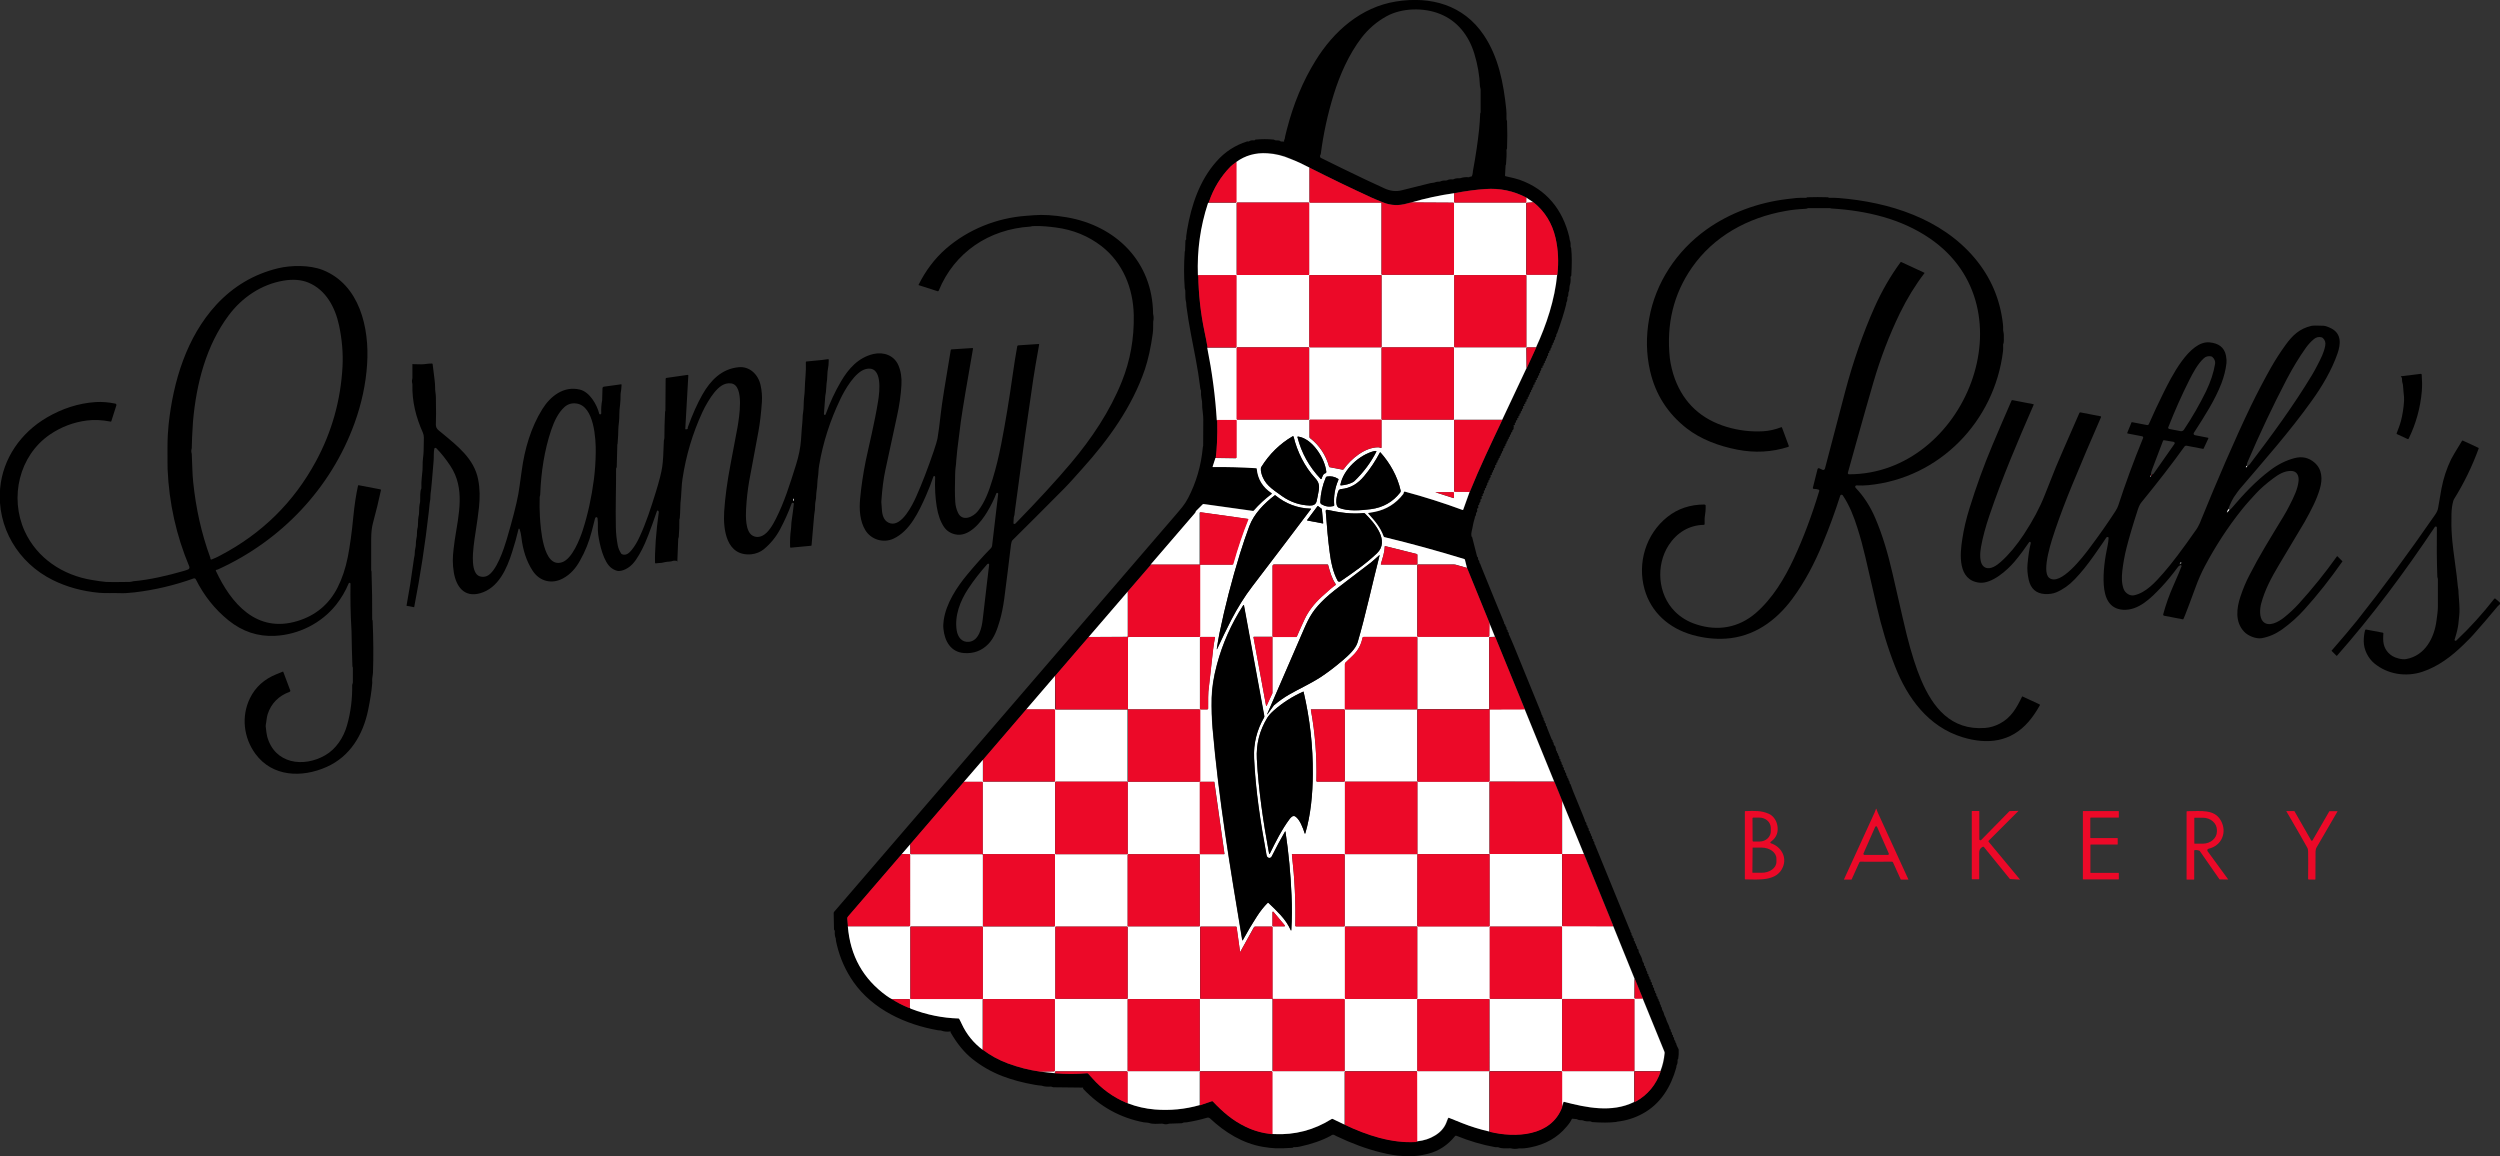 <?xml version="1.0" encoding="utf-8"?>
<!-- Generator: Adobe Illustrator 27.3.1, SVG Export Plug-In . SVG Version: 6.00 Build 0)  -->
<svg version="1.1" id="Layer_1" xmlns="http://www.w3.org/2000/svg" xmlns:xlink="http://www.w3.org/1999/xlink" x="0px" y="0px"
	 viewBox="0 0 2225.4 1029.2" style="enable-background:new 0 0 2225.4 1029.2;" xml:space="preserve">
<rect x="0" y="0" width="2225.4" height="1029.2" fill="#333333" stroke="none"/>
<style type="text/css">
	.st0{fill:#FFFFFF;}
	.st1{fill:#EC0928;}
</style>
<path d="M1347.1,380.2c0,0,0.1,0.2,0.2,0.5c0.1,0.2,0.1,0.4,0.1,0.7c0,0.6-0.3,1-0.8,1.3c-0.3,0.2-0.4,0.5-0.4,0.8
	c0.1,0.7-0.1,1.1-0.7,1.3c-0.3,0.1-0.4,0.4-0.4,0.7c0.1,0.7-0.1,1.2-0.6,1.4c-0.3,0.1-0.4,0.4-0.4,0.6c0.1,0.8-0.1,1.2-0.6,1.4
	c-0.3,0.1-0.4,0.4-0.4,0.6c0.1,0.8-0.1,1.2-0.6,1.4c-0.3,0.1-0.4,0.4-0.4,0.6c0.1,0.7-0.1,1.2-0.6,1.4c-0.3,0.1-0.4,0.4-0.4,0.7
	c0.1,0.8-0.1,1.3-0.6,1.4c-0.3,0.1-0.4,0.3-0.4,0.6c0,0,0,0,0,0c0.2,0.8,0,1.3-0.5,1.4c-0.3,0.1-0.5,0.4-0.5,0.8l0.1,0.4
	c0.1,0.4-0.2,0.8-0.6,0.9c0,0,0,0-0.1,0c0,0,0,0-0.1,0c-0.2,0-0.3,0.1-0.4,0.3c0,0,0,0.1,0,0.1c0.3,1,0.1,1.7-0.6,2.1
	c-0.3,0.2-0.4,0.5-0.4,0.8c0.1,0.7-0.1,1.1-0.6,1.3c-0.3,0.1-0.4,0.4-0.4,0.7c0.1,0.8-0.1,1.3-0.6,1.4c-0.3,0.1-0.4,0.4-0.4,0.6
	c0.2,0.7,0,1.2-0.6,1.4c-0.3,0.1-0.4,0.4-0.4,0.6c0.1,0.8-0.1,1.2-0.6,1.4c-0.3,0.1-0.4,0.3-0.4,0.6c0.2,0.8,0,1.3-0.6,1.4
	c-0.3,0.1-0.4,0.3-0.4,0.6c0.2,1,0,1.5-0.7,1.5c-0.2,0-0.4,0.2-0.4,0.4c0,0,0,0.1,0,0.1c0.3,1,0.1,1.7-0.7,2.2
	c-0.2,0.2-0.4,0.5-0.3,0.7c0.1,0.8-0.2,1.2-0.6,1.3c-0.3,0-0.4,0.3-0.4,0.6c0,0,0,0,0,0c0.2,0.8,0,1.3-0.7,1.5
	c-0.2,0.1-0.4,0.3-0.3,0.6c0,0,0,0,0,0.1c0.2,0.5,0.2,1-0.1,1.3c-0.1,0.2-0.3,0.2-0.5,0.1c-0.1-0.1-0.3-0.1-0.4,0
	c-0.1,0.1-0.1,0.2-0.1,0.2c0.4,1.1,0.2,1.9-0.5,2.4c-0.3,0.2-0.4,0.5-0.4,0.8c0.1,0.9-0.1,1.3-0.7,1.4c-0.2,0-0.4,0.2-0.4,0.4
	c0,0,0,0.1,0,0.1c0.4,0.9,0.2,1.3-0.5,1.5c-0.3,0.1-0.5,0.3-0.4,0.6c0,0,0,0,0,0c0.2,1,0,1.7-0.7,2.1c-0.2,0.2-0.4,0.4-0.3,0.7
	c0.2,0.9-0.1,1.4-0.7,1.5c-0.2,0-0.4,0.3-0.4,0.5c0,0,0,0.1,0,0.1c0.3,1,0.1,1.5-0.6,1.5c-0.2,0-0.4,0.2-0.4,0.4c0,0,0,0.1,0,0.1
	c0.4,1.1,0.2,1.9-0.7,2.4c-0.3,0.1-0.4,0.5-0.3,0.8c0.1,0.3,0.2,0.5,0.2,0.6c0,0.4-0.3,0.7-0.7,0.7c-0.1,0-0.2,0-0.2,0
	c-0.2,0-0.3,0.2-0.3,0.4c0,0,0,0,0,0c0.4,1.4,0.2,2.2-0.6,2.4c-0.3,0.1-0.5,0.4-0.4,0.8c0,0,0,0,0,0.1c0.3,0.7,0.1,1.4-0.6,2
	c-0.3,0.3-0.4,0.7-0.4,1.1l0,0.3c0.1,0.4-0.2,0.8-0.5,0.9c0,0-0.1,0-0.1,0c-0.3,0-0.4,0.2-0.4,0.5c0,0,0,0,0,0.1
	c0.1,0.6,0.2,1.2,0.1,1.9c0,0.3-0.3,0.5-0.6,0.5c0,0-0.1,0-0.1,0c-0.1,0-0.3,0-0.4,0.1c-0.1,0.1-0.1,0.2,0,0.4
	c0.4,1.5,0.2,2.5-0.6,3.2c-0.2,0.2-0.3,0.5-0.3,0.8c0.1,1.1-0.2,1.9-0.8,2.6c-0.2,0.2-0.3,0.5-0.2,0.8c0,0.1-0.1,0.9-0.6,2.3
	c-0.9,2.7-1.3,6.5-2.2,9.8c-0.4,1.5-0.5,3.2-0.2,5c0,0,0,0.1,0.1,0.1c0.1,0,0.2,0.1,0.3,0.1c0.1,0,0.1,0.1,0.1,0.1l4.5,17.6
	c0,0.1,0.1,0.2,0.2,0.2c0.5,0.2,0.7,0.9,0.7,2.1c0,0.4,0.1,0.7,0.4,0.9c0.2,0.2,0.3,0.3,0.4,0.3c0.1,0.1,0.1,0.3,0.2,0.7
	c0,1,0.3,1.7,0.8,2.1c0.2,0.1,0.2,0.4,0.2,0.6c0,0.1,0.5,1.5,1.7,4.3c7.7,19.1,14.2,34.8,19.3,47.2c0.2,0.4,0.3,0.8,0.2,0.9
	c-0.1,0.4,0,0.6,0.4,0.8c0.3,0.1,0.6,0.4,0.6,0.8c0,0.1,0,0.1,0,0.2c0,0.5,0.2,0.9,0.5,1.2c0.5,0.5,0.7,1.2,0.6,2.1
	c0,0.3,0.2,0.6,0.4,0.6c0.5,0.1,0.7,0.5,0.5,1.2c-0.1,0.3,0.1,0.6,0.3,0.8c0.6,0.4,0.9,1.1,0.8,2.2c0,0.3,0.1,0.6,0.4,0.7
	c0.1,0.1,0.4,0.7,0.8,1.8c0.1,0.3,0.5,1.1,1,2.3c0.3,0.7,1.1,2.5,2.3,5.4c9,22.2,16.7,41.1,23.1,56.6c1,2.5,1.6,4,1.6,4.5
	c0,0.2,0.1,0.4,0.3,0.5c0.4,0.2,0.6,0.6,0.5,1.4c0,0.2,0.1,0.5,0.3,0.6c0.6,0.3,0.8,1.1,0.7,2.2c0,0.3,0.1,0.6,0.4,0.7
	c0.5,0.2,0.7,0.7,0.6,1.5c-0.1,0.3,0.1,0.6,0.4,0.7c0.5,0.2,0.7,0.9,0.6,2c0,0.4,0.2,0.7,0.5,0.8c0.4,0.2,0.5,0.5,0.5,0.9
	c0,0.1,0,0.2,0,0.4l4.2,10.5c0.1,0.1,0.2,0.2,0.3,0.3c0.5,0.3,0.6,0.7,0.5,1.4c0,0.3,0.1,0.6,0.3,0.7c0.4,0.2,0.6,0.5,0.6,0.9
	c-0.1,1.1,0.3,1.9,1,2.4c0.4,0.3,0.7,1,0.8,2c0.1,0.5,0.2,1.1,0.4,2c0,0.2,0.2,0.3,0.3,0.5c0.4,0.3,0.6,0.8,0.6,1.5
	c0,0.3,0.1,0.5,0.4,0.6c0.4,0.2,0.6,0.6,0.5,1.2c0,0.3,0.1,0.6,0.3,0.9c0.7,0.7,0.9,1.5,0.8,2.4c0,0.3,0.1,0.5,0.4,0.6c0,0,0,0,0,0
	c0.6,0.1,0.7,0.5,0.5,1.2c-0.1,0.3,0,0.7,0.3,0.9c0.6,0.4,0.9,1.2,0.8,2.3c0,0.3,0.2,0.6,0.5,0.7c0.1,0,0.2,0,0.2,0
	c0.3,0.1,0.4,0.3,0.3,0.8c0,0.1-0.1,0.3-0.1,0.4c-0.1,0.3,0.1,0.7,0.4,0.9c0.7,0.5,0.9,1.2,0.7,2.2c-0.1,0.3,0.1,0.5,0.4,0.6
	c0,0,0,0,0,0c0.6,0.1,0.8,0.5,0.6,1.3c-0.1,0.3,0.1,0.6,0.4,0.8c0.5,0.3,0.8,0.9,0.7,2c0,0.3,0.1,0.6,0.4,0.8
	c0.5,0.3,0.7,0.8,0.6,1.5c-0.1,0.3,0.1,0.6,0.4,0.7c0.4,0.1,0.6,0.5,0.6,1.3c0,0.3,0.1,0.6,0.3,0.8c0.6,0.6,0.8,1.3,0.8,2.3
	c0,0.2,0.1,0.4,0.3,0.6c0,0,0.1,0.1,0.2,0.1c0.1,0,0.2,0.1,0.2,0.2c0.5,1.6,1.3,3.6,2.2,6c5.7,13.9,8.7,21.2,9,22
	c0.9,2.3,1.4,3.5,1.4,3.6c0.3,1.2,0.6,2,0.9,2.2c0.6,0.5,0.8,1.2,0.7,2.2c0,0.3,0.1,0.5,0.4,0.6c0.5,0.2,0.7,0.7,0.6,1.4
	c-0.1,0.3,0.1,0.6,0.3,0.7c0.6,0.3,0.8,1,0.7,2.2c0,0.3,0.1,0.6,0.4,0.7c0.6,0.2,0.8,0.8,0.6,1.6c-0.1,0.3,0.1,0.5,0.4,0.6
	c0,0,0,0,0,0c0.5,0.1,0.7,0.5,0.6,1.2c0,0.3,0.1,0.6,0.3,0.9c0.7,0.7,0.9,1.5,0.8,2.4c0,0.3,0.1,0.5,0.4,0.5c0,0,0,0,0,0
	c0.5,0.1,0.7,0.5,0.5,1.2c-0.1,0.3,0,0.6,0.3,0.8c0.6,0.5,0.9,1.2,0.8,2.1c0,0.3,0.1,0.6,0.3,0.7c0.3,0.2,0.6,0.9,0.9,2
	c0,0.1,0,0.1,0.1,0.2l30,73.4c0.1,0.3,0.3,0.6,0.5,0.9c0.2,0.3,0.3,0.6,0.2,1c-0.1,0.3,0.1,0.6,0.3,0.8c0.6,0.4,0.8,1.1,0.7,2.1
	c0,0.3,0.1,0.6,0.4,0.7c0.5,0.2,0.7,0.7,0.6,1.4c-0.1,0.3,0.1,0.6,0.4,0.7c0.6,0.3,0.8,1,0.6,2.1c0,0.3,0.1,0.6,0.4,0.7
	c0.6,0.3,0.8,0.8,0.6,1.6c-0.1,0.3,0.1,0.5,0.3,0.6c0,0,0,0,0.1,0c0.5,0.1,0.7,0.5,0.6,1.2c0,0.3,0.1,0.6,0.3,0.9
	c0.6,0.6,0.8,1.4,0.8,2.2c0,0.3,0.1,0.5,0.4,0.6c0.7,0.3,0.9,1,0.8,2c0,0.3,0.3,1.2,1.1,2.5c1.1,2,1.9,3.8,2.2,5.5
	c0.2,1,0.5,1.6,0.8,2c0.6,0.5,0.8,1.3,0.7,2.2c0,0.3,0.1,0.7,0.4,0.8c0.6,0.2,0.8,0.7,0.6,1.5c-0.1,0.3,0.1,0.6,0.4,0.7
	c0.4,0.1,0.6,0.5,0.5,1.1c-0.1,0.4,0.1,0.8,0.3,1.1c0.7,0.8,0.9,1.5,0.7,2.2c-0.1,0.3,0.1,0.5,0.4,0.6c0,0,0,0,0.1,0
	c0.6,0.1,0.7,0.5,0.5,1.2c-0.1,0.3,0,0.6,0.2,0.8c0.7,0.6,1,1.4,0.9,2.4c0,0.3,0.1,0.5,0.4,0.5c0.6,0.1,0.8,0.5,0.5,1.3
	c-0.1,0.3,0,0.6,0.2,0.7c0.8,0.5,1.1,1.2,0.9,2.4c-0.1,0.3,0.1,0.5,0.4,0.6c0,0,0,0,0,0c0.7,0.1,0.8,0.6,0.5,1.4
	c-0.1,0.3,0,0.6,0.3,0.7c0.7,0.3,0.9,1,0.8,2.2c0,0.3,0.1,0.6,0.4,0.7c0.6,0.2,0.7,0.6,0.5,1.4c-0.1,0.3,0.1,0.6,0.4,0.8
	c0.6,0.3,0.8,0.9,0.7,2.1c0,0.3,0.2,0.6,0.5,0.8c0.5,0.2,0.7,0.7,0.6,1.5c-0.1,0.3,0.1,0.6,0.4,0.7c0.4,0.1,0.6,0.6,0.5,1.2
	c0,0.3,0.1,0.6,0.3,0.8c0.6,0.6,0.9,1.4,0.8,2.3c0,0.3,0.1,0.6,0.4,0.7c0.4,0.2,0.6,0.6,0.5,1.3c0,0.3,0.1,0.6,0.3,0.8
	c0.4,0.4,0.7,0.9,0.7,1.8c0,0.3,0.1,0.5,0.2,0.8c1,1.6,1.6,3.1,1.8,4.4c0.1,0.3,0.2,0.6,0.3,0.8c0.8,1.4,1.4,2.8,1.8,4.3
	c0.1,0.4,0.3,0.8,0.4,1.1c1.3,2.5,2.2,4.7,2.5,6.4c0.1,0.2,0.2,0.4,0.5,0.5c0.4,0.1,0.5,0.5,0.3,1.2c-0.1,0.3,0,0.6,0.2,0.7
	c0.7,0.6,1,1.4,0.9,2.4c0,0.2,0.1,0.5,0.4,0.5c0.6,0.1,0.7,0.5,0.5,1.2c-0.1,0.3,0,0.6,0.3,0.8c0.5,0.3,0.8,1.1,0.8,2.2
	c0,0.3,0.2,0.6,0.5,0.8c0.3,0.1,0.5,0.5,0.5,1.2c0,0.4,0,0.6,0.1,0.7c0.1,0.1,0.2,0.2,0.3,0.2c0.2,0.1,0.3,0.2,0.3,0.4
	c0.3,1.6,1,3.2,2,4.9c0.2,0.3,0.3,0.7,0.3,1c0.1,2.8,0,5.4-0.4,7.8c0,0.2-0.2,0.4-0.4,0.7c-0.2,0.2-0.3,0.5-0.2,0.8
	c0.1,1.7-0.1,3.2-0.8,4.4c-0.2,0.3-0.2,0.6-0.2,0.9c0,0.4,0,0.8-0.1,1c-4.8,17.3-14,32.6-30.2,41.3c-7,3.8-14.4,6.1-22.4,7
	c-0.1,0-0.3,0.1-0.7,0.2c-0.2,0.1-0.3,0.1-0.4,0.1c-5.8,0.7-12.9,0.7-21.1,0.1c-0.8-0.1-1.4-0.7-2.3-0.7c-2.4,0.2-4.4-0.1-6-0.8
	c-0.3-0.1-0.6-0.2-1-0.2c-1.9,0.1-3.3-0.2-4.2-0.8c-0.1,0-0.1-0.1-0.2-0.1l-4-0.4c-0.3,0-0.5,0.1-0.6,0.4c-0.9,2-2.4,4.2-4.6,6.7
	c-8.1,9.7-18.8,15.8-32.2,18.4c-4,0.8-7.2,1.1-9.6,0.9c-0.1,0-0.3,0-0.4,0c-2.6,0.6-5,0.6-7.3,0c-0.2-0.1-0.5-0.1-0.7-0.1
	c-3.4,0.1-7.7,0.4-10.3-0.8c-0.8-0.4-2.1,0-3.2-0.2c-11.6-2.1-23-5.5-34.3-10.1c-0.5-0.2-1.1-0.1-1.4,0.4
	c-6.4,7.9-14.3,13.1-23.5,15.5c-1.3,0.3-3.2,0.8-5.5,1.2c-4.7,1-10.5,1.3-17.4,0.9c-5.9-0.3-12.4-1.4-19.6-3.2
	c-12.5-3.1-25.7-7.9-39.5-14.5c-0.7-0.3-1.1-0.5-1.3-0.7c-1.2-0.8-2.3-0.8-3.5,0.2c0,0-0.1,0.1-0.1,0.1c-7.7,4.2-16.9,7.4-27.6,9.7
	c-1.7,0.4-3.3,0.6-5.2,0.5c-0.3,0-0.7,0.1-0.9,0.3c0,0.1-0.1,0.1-0.1,0.1c-0.1,0.1-0.3,0.2-0.5,0.2c-5.4,0.4-10.4,0.5-15,0.4
	c-2.9-0.1-6.7-0.5-11.4-1.3c-17.8-3.1-33.5-12.7-46.9-25.3c-0.7-0.6-1.7-0.9-2.6-0.6c-6,1.8-12,3.1-18.1,4.1
	c-1.3,0.2-2.8-0.1-3.8,0.6c-0.2,0.1-0.4,0.2-0.6,0.2l-11.3,0.4c-0.1,0-0.2,0-0.3,0.1c-1.8,0.6-3.5,0.6-5.2,0
	c-0.2-0.1-0.5-0.1-0.7-0.1c-3.8,0.1-8.4,0.5-11.2-0.5c-1.9-0.6-3.3-0.4-5.2-0.7c-20.9-4-38.8-13.9-53.7-29.6
	c-0.2-0.2-0.3-0.5-0.3-0.9c0-0.1,0-0.1,0.1-0.3c0,0,0-0.1,0-0.1c0,0,0,0,0,0l-26.1-0.3c-0.2,0-0.4,0-0.6,0c-0.4-0.1-0.7-0.2-0.9-0.3
	c-0.4-0.2-0.8-0.3-1.2-0.3c-3.2,0.2-5.8,0-8.1-0.8c-0.2-0.1-0.4-0.1-0.6-0.1c-0.8,0-2.7-0.2-5.6-0.7c-10.4-1.8-20.1-4.4-29-7.8
	c-9.8-3.8-18.6-8.9-26.5-15.2c-7.3-5.8-13.7-13.7-19.4-23.6c-0.1-0.2-0.1-0.3,0-0.5c0.1-0.1,0.2-0.2,0.1-0.3
	c-0.1-0.1-0.2-0.1-0.3-0.1c-2.9,0.4-5.5,0.2-7.9-0.7c-0.3-0.1-0.6-0.2-0.9-0.2c-0.8,0-1.4,0-2-0.1c-29.3-5.1-58.3-18.6-75.4-42.9
	c-6.9-9.9-11.9-20.8-14.8-32.9c-0.7-3-1.1-4.8-1-5.2c0.1-0.3,0-0.6-0.1-0.9c-0.7-1.7-1-3.8-0.8-6.2c0-0.4,0-0.7-0.2-0.8
	c-0.3-0.4-0.4-0.7-0.5-0.8l-0.3-14.6c0-0.4,0.1-0.9,0.4-1.2c184.6-214.5,285.6-331.9,303.1-352.2c5.5-6.5,8.8-9.9,12-16.1
	c7.2-13.8,11.6-28.8,13.1-45.2c0-0.2,0.1-0.5,0.2-1c0-0.1,0.1-0.2,0.1-0.3c0-8.1,0.1-15.9,0.1-23.6c0-1.9-0.2-4.2-0.5-6.7
	c-0.4-2.9-0.6-5.1-0.5-6.8c0.1-1.5-0.2-3.4-0.7-5.8c-0.3-1.3-0.4-3.3-0.3-6c0-0.3-0.1-0.6-0.3-0.9c-0.2-0.3-0.5-1.8-0.8-4.7
	c-0.7-5.9-1.9-13.7-3.7-23.2c-2.7-14.1-6.1-30.3-8.2-46.5c-0.2-1.6,0-2.8-0.5-4.6c-0.4-1.3-0.5-4.4-0.5-9.3c0-0.2,0-0.4-0.1-0.6
	c-0.3-1-0.4-1.5-0.4-1.5c-0.8-10.7-0.8-21.6,0-32.6c0-0.2,0.1-0.4,0.2-0.7c0.1-0.1,0.1-0.2,0.1-0.4l0.3-8.5c0-0.5,0.2-0.9,0.5-1.2
	c0,0,0.1-0.1,0.1-0.1c0.1-0.1,0.1-0.2,0.1-0.3c-0.2-1.2,0.1-3.9,0.8-8.1c3.8-22.4,11.3-44.4,26.2-61.1c7.5-8.5,16.6-14.4,27.1-17.7
	c0.2-0.1,0.6-0.1,1.1,0c0.3,0.1,0.6,0,0.9-0.2c0.9-0.7,2.3-1,4.1-0.8c0.5,0.1,0.9-0.1,1.1-0.4c0.1-0.2,0.3-0.3,0.5-0.3
	c5.4-0.5,10.7-0.5,15.9,0c0.3,0,0.6,0.1,0.8,0.3c1.6,1,3.9-0.2,5.4,1.2c0.1,0.1,0.3,0.2,0.5,0.2l2.4,0.1c0.2,0,0.4-0.2,0.4-0.4
	c0,0,0-0.1,0-0.1c-0.2-0.8-0.1-1.3,0.3-1.4c0.2-0.1,0.3-0.3,0.2-0.5c-0.1-0.3,0.5-3.1,1.9-8.4c5.8-22.7,14.3-43.1,25.5-61.2
	c16.2-26.3,40.5-47.7,71.6-52.7c31-5,60.2,3.1,78.2,29.9c13.1,19.5,17.6,42.8,20,66.2c0.2,2.1,0.3,5,0.2,8.7c0,0.3,0.1,0.7,0.2,0.9
	c0.2,0.4,0.3,0.6,0.3,0.9c0.3,8.5,0.3,16.5,0,24c0,0.3-0.1,0.6-0.3,0.9c-0.1,0.2-0.2,0.4-0.2,0.6c0.2,3.6,0,7.8-0.4,12.5
	c0,0.4-0.2,0.8-0.3,1.1c0,0.1-0.1,0.2-0.1,0.2l-0.5,9c0,0.3,0.2,0.5,0.4,0.6c6.1,1.3,10.3,2.4,12.6,3.2
	c23.9,8.5,38.3,26.5,44.2,50.9c0.3,1.4,0.2,2.3,0.8,3.8c0.3,0.8,0.5,2.3,0.4,4.7c0,0.3,0.1,0.6,0.2,0.8c0.2,0.4,0.3,0.6,0.3,0.9
	c0.7,6.1,0.7,14.1,0.1,24.1c0,0.1-0.1,0.3-0.1,0.4l-0.5,0.6c-0.1,0.1-0.1,0.2-0.1,0.3c0.3,3,0,5.5-0.7,7.5c-0.1,0.4-0.2,0.8-0.2,1.2
	c0,2.1-0.3,3.7-0.8,4.8c-0.2,0.3-0.2,0.6-0.2,1c0.1,1.4-0.1,2.5-0.7,3.3c-0.2,0.2-0.2,0.5-0.2,0.8c0.1,1.6-0.2,2.9-0.8,4.1
	c-0.2,0.3-0.2,0.6-0.2,0.9c0,0.3,0,0.4,0,0.6c-1.9,7.6-4.6,16.1-8,25.5c-0.2,0.5-0.4,0.9-0.6,1.1c-0.2,0.2-0.3,0.5-0.3,0.8
	c0.1,1-0.2,1.7-0.7,2c-0.2,0.2-0.4,0.5-0.3,0.8c0.1,0.8-0.2,1.5-0.8,2c-0.2,0.2-0.3,0.5-0.3,0.8c0.1,0.7-0.1,1.2-0.6,1.4
	c-0.3,0.1-0.5,0.4-0.4,0.7c0.1,0.9-0.1,1.4-0.6,1.5c-0.2,0-0.4,0.2-0.4,0.4c0,0,0,0,0,0c0.2,1-0.1,1.8-0.8,2.4
	c-0.2,0.2-0.3,0.4-0.3,0.7c0.2,0.8,0,1.3-0.6,1.3c-0.3,0-0.5,0.3-0.5,0.5c0,0,0,0.1,0,0.1c0.1,0.3,0.1,0.5,0.1,0.6
	c0.1,0.1,0,0.3-0.1,0.6c-0.1,0.3-0.3,0.5-0.6,0.4c-0.2,0-0.4,0.1-0.4,0.3c0,0.1,0,0.1,0,0.2c0.3,1,0.1,1.7-0.6,2.1
	c-0.3,0.2-0.4,0.5-0.3,0.8c0.1,0.7-0.1,1.1-0.6,1.4c-0.3,0.1-0.4,0.4-0.4,0.7c0.1,0.8-0.1,1.3-0.6,1.4c-0.2,0-0.4,0.3-0.4,0.5
	c0,0,0,0.1,0,0.1c0.3,0.8,0.1,1.2-0.6,1.5c-0.3,0.1-0.5,0.4-0.4,0.7c0.2,1-0.1,1.5-0.8,1.5c-0.2,0-0.3,0.1-0.3,0.3
	c0,0.1,0,0.1,0,0.1c0.2,0.4,0.2,0.8,0.1,1.2c-0.1,0.3-0.3,0.4-0.6,0.3c0,0,0,0,0,0c-0.1,0-0.2,0-0.4,0c-0.1,0-0.2,0.2-0.2,0.3
	c0,0,0,0,0,0c0.3,1,0.1,1.8-0.6,2.3c-0.2,0.2-0.4,0.5-0.3,0.8c0.1,0.7-0.1,1.2-0.7,1.4c-0.3,0.1-0.4,0.4-0.3,0.6c0,0,0,0,0,0
	c0.3,0.8,0.1,1.3-0.6,1.5c-0.3,0.1-0.5,0.3-0.4,0.6c0,0,0,0,0,0c0.3,0.9,0.1,1.4-0.6,1.4c-0.2,0-0.4,0.2-0.4,0.4c0,0,0,0.1,0,0.1
	c0.3,0.9,0.1,1.4-0.7,1.5c-0.2,0-0.4,0.2-0.4,0.5c0,0.1,0,0.1,0.1,0.2c0.1,0.2,0.1,0.5,0.1,0.8c-0.1,0.4-0.2,0.5-0.6,0.5
	c-0.3,0-0.5,0.2-0.5,0.6c0,0,0,0.1,0,0.1l0.1,0.6c0.1,0.4-0.2,0.8-0.6,0.8c0,0-0.1,0-0.1,0c0,0-0.1,0-0.1,0c-0.2,0-0.4,0.1-0.4,0.3
	c0,0,0,0.1,0,0.1c0.3,0.9,0.1,1.6-0.6,2.1c-0.3,0.2-0.4,0.5-0.4,0.8c0.1,0.7-0.1,1.2-0.7,1.3c-0.3,0.1-0.4,0.4-0.3,0.7
	c0.2,0.7,0,1.2-0.6,1.4c-0.3,0.1-0.4,0.4-0.4,0.7c0.1,0.8-0.1,1.3-0.6,1.4c-0.3,0-0.4,0.3-0.4,0.5c0,0,0,0,0,0.1
	c0.2,0.8,0,1.2-0.6,1.5c-0.3,0.1-0.4,0.4-0.4,0.7c0.2,0.9-0.1,1.4-0.8,1.4c-0.2,0-0.3,0.2-0.3,0.4c0,0,0,0.1,0,0.1
	c0.2,0.5,0.2,1-0.1,1.5c-0.1,0.2-0.3,0.2-0.5,0.2c-0.1,0-0.2,0-0.3,0c-0.1,0-0.1,0.1-0.1,0.1l0.1,1.1c0,0.4-0.2,0.7-0.6,0.7
	c0,0-0.1,0-0.1,0c0,0-0.1,0-0.1,0c-0.2,0-0.4,0.1-0.4,0.3c0,0.1,0,0.1,0,0.2c0.2,0.3,0.2,0.7,0.2,1.1c0,0.2-0.2,0.4-0.5,0.4
	c-0.1,0-0.1,0-0.1,0c-0.2-0.1-0.3-0.1-0.4-0.1c-0.2,0-0.2,0.2-0.2,0.4c0,0,0,0,0,0c0.4,1,0.2,1.8-0.6,2.2c-0.3,0.2-0.4,0.4-0.3,0.7
	c0.1,0.7-0.1,1.1-0.7,1.3c-0.3,0.1-0.4,0.4-0.4,0.7c0.2,0.8,0,1.3-0.7,1.4c-0.2,0-0.4,0.3-0.4,0.5c0,0,0,0,0,0.1
	c0.3,0.8,0.1,1.3-0.6,1.4c-0.3,0.1-0.5,0.3-0.4,0.6c0,0,0,0,0,0c0.3,0.9,0.1,1.3-0.6,1.4c-0.3,0-0.5,0.2-0.5,0.5c0,0,0,0.1,0,0.1
	c0.3,0.9,0.1,1.4-0.6,1.4c-0.3,0-0.5,0.2-0.5,0.5c0,0.1,0,0.1,0,0.2c0.3,0.9,0.1,1.4-0.6,1.4c-0.2,0-0.4,0.2-0.4,0.5
	c0,0.1,0,0.1,0,0.2c0.2,0.3,0.2,0.6,0.2,0.8c0,0.3-0.3,0.6-0.6,0.7c0,0-0.1,0-0.1,0l-0.3,0c-0.1,0-0.2,0-0.3,0.2c0,0,0,0.1,0,0.1
	c0.2,0.7,0.3,1.1,0.3,1.2c0,0.4-0.2,0.6-0.4,0.6c-0.2,0-0.3,0-0.5-0.1c-0.1-0.1-0.3-0.1-0.4,0C1347.1,380,1347.1,380.1,1347.1,380.2
	z M1308.6,157.3l0.9-0.1c0.4,0,0.7-0.3,0.8-0.6c0.4-1.2,0.7-2.1,0.7-2.9c0-0.9,0.2-1.8,0.4-2.9c2.2-11.8,4-23.9,5.3-36.1
	c0.5-4.2,0.6-8.8,0.9-13.4c0-0.4,0.1-0.8,0.3-1c0.1-0.1,0.1-0.3,0.1-0.4V79.9c0-0.2,0-0.5-0.1-0.7c-0.3-1.3-0.5-2.1-0.5-2.5
	c-0.4-9.8-2.1-19.4-5-28.9c-4.9-16.1-15-29.2-30.6-35.4c-14.3-5.8-33.8-5.5-47.6,2.1c-8.7,4.8-16.1,11.2-22.3,19.2
	c-11.2,14.7-19.2,32.8-24.6,50.2c-5.5,17.7-9.3,35.4-11.6,53.2c0,0.2-0.1,0.4-0.2,0.5c-0.5,0.8-0.6,1.6-0.2,2.5
	c0.1,0.2,0.2,0.3,0.4,0.4c11.7,5.8,25,12.3,39.9,19.4c2.1,1,7.6,3.6,16.6,7.7c5.3,2.5,10.5,3.1,15.5,1.8c9.3-2.4,17.9-4.5,25.7-6.4
	c1.7-0.4,2.8-0.1,4.6-0.9c0.6-0.3,1.7-0.4,3.3-0.4c0.3,0,0.6-0.1,0.9-0.2c1.4-0.7,3.1-0.9,4.9-0.8c0.3,0,0.7-0.1,1-0.2
	c1.2-0.7,2.9-1,4.9-0.8c0.4,0,0.7,0,1-0.2c1.4-0.7,3.1-0.9,5-0.8c0.3,0,0.7,0,1-0.1c2.3-0.8,4.8-1.1,7.7-0.8c0.1,0,0.1,0,0.2-0.1
	c0.1-0.1,0.1-0.2,0.1-0.2C1308.2,157.5,1308.4,157.3,1308.6,157.3C1308.6,157.3,1308.6,157.3,1308.6,157.3z M1100.7,144.1
	c-2.7,1.9-4.6,3.4-5.5,4.4c-8.6,8.8-14.9,19.2-19,31.1c-0.1,0.2-0.1,0.5,0,0.8c-0.3,0-0.5,0.2-0.6,0.6c-6.8,20.6-9.8,42-8.9,64
	c0.2,16.9,2.1,33.7,5.6,50.4c1,4.7,1.9,9.3,2.7,13.9c4.4,21.5,7.2,43,8.5,64.6c0.2,6.9,0.2,13.7-0.2,20.5c-0.2,4.4-0.6,8.8-1.1,13.2
	l-2.5,7.7c-0.1,0.2,0,0.4,0.2,0.4c0,0,0.1,0,0.1,0c12.7-0.2,25.5,0.2,38.5,1c0.3,0,0.5,0.2,0.5,0.5c0.8,9.3,5.2,16.5,13.3,21.7
	c0.2,0.1,0.3,0.5,0.2,0.7c0,0.1-0.1,0.1-0.1,0.1c-6,4.5-11.3,9.4-15.9,14.7c-0.2,0.3-0.6,0.4-0.9,0.3l-43.7-6.1
	c-0.4-0.1-0.7,0.1-1,0.3l-5.7,5.7c-0.2,0.2-0.3,0.4-0.4,0.6c-0.1,0.5-0.4,1-0.7,1.4c-13.2,15.2-26.3,30.5-39.5,45.9l-20.8,24.1
	L969.1,567l-29.8,34.6l-25.7,29.9L875,676.3l-16.9,19.6l-47.8,55.6l-7.5,8.7l-48,55.8c-0.4,0.5-0.6,1.2-0.6,1.8l0.6,6.8
	c2.1,26.2,13.7,46.9,34.6,62c1.6,1.2,3.1,2.1,4.5,2.8c4.9,3.1,9.9,5.7,15,7.7c0.3,0.1,0.7,0.1,1.1,0c0.2,0.4,0.6,0.7,1.4,1
	c13.9,5.3,27.9,8.1,42,8.5c0.3,0,0.6,0.2,0.7,0.5c0.8,1.6,1.5,3,2.2,4.4c4.2,9.1,10.4,16.8,18.6,23c6.7,5,14.1,9.1,22.2,12.1
	c9.3,3.5,18.8,5.9,28.6,7.3l13.5,1.4c9.4,0.8,18.9,0.8,28.5,0c0.3,0,0.6,0.1,0.9,0.3c1.3,1.4,2.6,2.8,3.9,4.3
	c8.3,9.4,18.3,16.6,29.9,21.6c0.4,0.2,0.9,0.3,1.4,0.2c0,0.2,0.1,0.3,0.4,0.4c7.7,3,15.7,4.8,24,5.5c13.6,1.2,27-0.1,40-3.9
	l10.6-3.6c0.3-0.1,0.6,0,0.8,0.2c8.7,9.3,17.4,16.9,29.1,22.5c7.6,3.7,15.6,5.9,24,6.6c0.3,0,0.9,0.1,1.8,0.1
	c18.5,0.9,35.5-3.6,51.1-13.4c0.3-0.2,0.6-0.2,0.9-0.1l10.7,5.1c19.3,9.2,41.4,16.7,63.3,15.3c0.2,0,0.3-0.1,0.4-0.2
	c0.2-0.2,0.5-0.3,0.8-0.3c-0.3,0.1-0.2,0.2,0.3,0.1c5.8-0.6,11.1-2.3,15.8-5.2c4.5-2.8,8.1-6.6,10-11.4c0.6-1.6,1.2-3,1.6-4
	c0.1-0.3,0.5-0.4,0.7-0.3c0.1,0,4,1.6,11.7,4.7c7.8,3.1,15.9,5.7,24.2,7.5c22.5,5.6,54.8,4.4,64.6-21.9l1.4-4.1
	c0.1-0.3,0.4-0.5,0.7-0.4c19.9,5.3,42.4,9.8,61.9,0.3c0.5-0.2,0.6-0.5,0.4-0.9c0.5,0.2,0.8,0.3,1,0.2c10.8-6,18.3-15,22.4-27
	c2-5.1,3.2-10.4,3.7-16c0-0.4,0-0.9-0.2-1.3l-19.4-47.5l-7.2-17.5l-18.8-46.4c-0.1-0.1-0.2-0.2-0.3-0.3c-0.2-0.1-0.3-0.1-0.3,0
	c0-0.1,0-0.3,0.1-0.4c0-0.2,0-0.5-0.1-0.7l-25.8-63.2l-19.3-47.1l-7-17.2l-26.3-64.5L1331,567l-5-12.3l-20-49.1l-1.8-7.2
	c-0.1-0.3-0.3-0.6-0.6-0.7c-23.8-7.3-47.5-13.8-71.1-19.5c-0.3-0.1-0.6-0.3-0.7-0.7c-2.9-8-7.8-13.8-13.6-20.1
	c-0.2-0.2-0.2-0.4,0-0.6c0.1-0.1,0.1-0.1,0.2-0.1c2.2-0.4,4-0.7,5.6-1c10.3-2.1,18.6-7.3,25.1-15.6c0.7-0.9,0.5-1.3,0.8-2
	c0.1-0.3,0.5-0.5,0.8-0.4c17.4,4.6,34.5,10.1,51.3,16.3c0.3,0.1,0.6,0,0.7-0.3l5.7-15.9c8.8-21.8,18.9-42.8,29-64.2l21.6-45.9
	l8.5-18.5c9.3-20.1,16.7-42.6,18.8-64.7c1.3-11.3,0.8-22.3-1.7-32.8c-3-13-9.6-23.6-19.6-31.7l-6.3-4.2c-11.5-6-23.7-8.5-36.5-7.6
	c-8.2,0.6-17.5,1.8-27.7,3.7c-12.7,1.8-25.4,4.5-38,8.2c-0.7,0.1-2.3,0.4-4.5,1.1c-6.8,1.9-13.8,1.8-21-1.1c-4-1.6-7.6-3.1-10.7-4.5
	c-18.2-8.4-36.4-17.2-54.7-26.4c-5.4-2.8-11-5.5-16.8-8.1c-6.5-2.9-13.3-4.5-20.4-4.9C1118,135.6,1108.8,138.2,1100.7,144.1z"/>
<path class="st0" d="M1165.6,149.2l0,30.7c0,0.2,0.2,0.4,0.4,0.4h63.1c0.3,0,0.6,0.3,0.6,0.6c0,0,0,0,0,0V244c0,0.3,0.3,0.6,0.6,0.6
	h63.3c0.3,0,0.6-0.3,0.6-0.6v-63c0-0.3-0.3-0.6-0.6-0.6l-37.2-0.2c12.6-3.7,25.2-6.4,38-8.2l0,7.8c0,0.3,0.2,0.5,0.5,0.5l0,0h63.3
	c0.2,0,0.3-0.1,0.3-0.3l0.1-4.1l6.3,4.2l-5.9,0.4c-0.3,0-0.5,0.2-0.5,0.5v63.1c0,0.2,0.2,0.4,0.4,0.4c0,0,0,0,0,0l27.2,0
	c-2.1,22.1-9.5,44.6-18.8,64.7l-8.2,0c-0.3,0-0.5,0.2-0.5,0.5c0,0,0,0,0,0l0.2,18l-21.6,45.9h-42.4c-0.2,0-0.4,0.2-0.4,0.4v63.1
	c0,0.3,0.2,0.5,0.5,0.5l13.3,0.1l-5.7,15.9c-0.1,0.3-0.4,0.4-0.7,0.3c-16.8-6.2-33.8-11.6-51.3-16.3c-0.3-0.1-0.7,0.1-0.8,0.4
	c-0.3,0.7-0.1,1.1-0.8,2c-6.5,8.3-14.8,13.5-25.1,15.6c-1.6,0.3-3.4,0.6-5.6,1c-0.2,0-0.4,0.2-0.3,0.5c0,0.1,0.1,0.2,0.1,0.2
	c5.8,6.3,10.7,12.1,13.6,20.1c0.1,0.3,0.4,0.6,0.7,0.7c23.6,5.7,47.3,12.2,71.1,19.5c0.3,0.1,0.6,0.4,0.6,0.7l1.8,7.2l-10.1-2.9
	c-0.5-0.1-0.9-0.2-1.4-0.2h-32.4c-0.2,0-0.4,0.2-0.4,0.4v0v63.3c0,0.3,0.3,0.6,0.6,0.6h62.6c0.5,0,0.9-0.4,0.9-0.9l0.1-11.3l5,12.3
	l-4.6,0.2c-0.3,0-0.6,0.3-0.6,0.6v63.1c0,0.3-0.2,0.5-0.5,0.5l0,0h-63c-0.3,0-0.5,0.2-0.5,0.5l0,0v63.5c0,0.2,0.2,0.4,0.4,0.4l0,0
	h63.2c0.4,0,0.7-0.3,0.7-0.7v-63c0-0.3,0.3-0.6,0.6-0.6l0,0l30.7-0.1l26.3,64.5l-57.1,0c-0.3,0-0.5,0.2-0.5,0.5v63.4
	c0,0.3,0.2,0.5,0.5,0.5l64.1,0l0.1,64c0,0.1,0.1,0.2,0.2,0.2l44.8,0.1c0-0.1,0.1-0.1,0.3,0c0.1,0.1,0.2,0.2,0.3,0.3l18.8,46.4
	l-0.1,17.1c0,0.3,0.2,0.5,0.5,0.5c0,0,0,0,0,0l6.8-0.1l19.4,47.5c0.2,0.4,0.2,0.9,0.2,1.3c-0.5,5.6-1.7,10.9-3.7,16l-22.9,0
	c-0.3,0-0.5,0.2-0.5,0.5l0,26.3c0.2,0.4,0.1,0.7-0.4,0.9c-19.5,9.5-42,4.9-61.9-0.3c-0.3-0.1-0.6,0.1-0.7,0.4l-1.4,4.1l0-31.4
	c0-0.3-0.2-0.5-0.5-0.5h-63.5c-0.3,0-0.6,0.3-0.6,0.6v53.2c-8.3-1.9-16.4-4.4-24.2-7.5c-7.7-3.1-11.6-4.7-11.7-4.7
	c-0.3-0.1-0.6,0-0.7,0.3c-0.5,1-1,2.4-1.6,4c-1.9,4.9-5.5,8.7-10,11.4c-4.7,2.9-9.9,4.6-15.8,5.2c-0.6,0.1-0.7,0-0.3-0.1l0-61.9
	c0-0.2-0.2-0.4-0.4-0.4h-63.4c-0.3,0-0.6,0.3-0.6,0.6l0,47l-10.7-5.1c-0.3-0.1-0.6-0.1-0.9,0.1c-15.6,9.8-32.6,14.3-51.1,13.4
	c-0.9,0-1.5-0.1-1.8-0.1l0-55.3c0-0.3-0.3-0.6-0.6-0.6h-63.3c-0.3,0-0.6,0.3-0.6,0.6l0,29.6c-13,3.7-26.4,5-40,3.9
	c-8.3-0.7-16.3-2.5-24-5.5c-0.3-0.1-0.4-0.3-0.4-0.4l0-27.5c0-0.3-0.3-0.6-0.6-0.6h-63.1c-0.3,0-0.6,0.2-0.8,0.6
	c-0.1,0.3-0.1,0.6-0.1,1.1l-13.5-1.4l12.6-0.2c0.5,0,0.8-0.4,0.8-0.8v-63.1c0-0.3-0.2-0.5-0.5-0.5l0,0h-63.1c-0.3,0-0.5,0.2-0.5,0.5
	l0,44.7c-8.2-6.2-14.4-13.9-18.6-23c-0.6-1.4-1.4-2.9-2.2-4.4c-0.1-0.3-0.4-0.5-0.7-0.5c-14.1-0.4-28.1-3.2-42-8.5
	c-0.7-0.3-1.2-0.6-1.4-1v-7.3c0-0.3-0.2-0.5-0.5-0.5c0,0,0,0,0,0l-15.5,0c-1.4-0.7-2.9-1.7-4.5-2.8c-21-15.1-32.5-35.7-34.6-62
	l54.6,0c0.4,0,0.8-0.3,0.8-0.8c0,0,0,0,0,0V761c0-0.3-0.2-0.5-0.5-0.5l-6.9-0.2l7.5-8.7l0.1,8.3c0,0.3,0.2,0.4,0.5,0.5h63.5
	c0.3,0,0.6,0.3,0.6,0.6l0,0v63.2c0,0.3,0.2,0.5,0.5,0.5h63c0.3,0,0.6-0.3,0.6-0.6v-63.1c0-0.3-0.3-0.6-0.6-0.6h-63.2
	c-0.3,0-0.5-0.2-0.5-0.5v-63.4c0-0.3-0.2-0.5-0.5-0.5l-16.2,0l16.9-19.6l0,18.9c0,0.3,0.2,0.5,0.5,0.5h0h63.1c0.3,0,0.5-0.2,0.5-0.5
	v0v-62.9c0-0.4-0.3-0.8-0.8-0.8l0,0l-24.8,0l25.7-29.9l0,29.4c0,0.3,0.2,0.5,0.5,0.5c0,0,0,0,0,0h63.5c0.3,0,0.5,0.2,0.5,0.5l0,0
	v63.5c0,0.2,0.1,0.3,0.3,0.3h63.4c0.4,0,0.7-0.3,0.7-0.7l0,0V632c0-0.3-0.3-0.6-0.6-0.6h-63.5c-0.2,0-0.3-0.1-0.3-0.3v-63.4
	c0-0.5,0.4-0.8,0.8-0.8h62.8c0.4,0,0.7-0.3,0.7-0.7v0v-63.1c0-0.3,0.2-0.5,0.5-0.5h28.2c0.4,0,0.7-0.3,0.8-0.6
	c4.1-14.4,8.5-27.6,13.4-39.7c0.1-0.2,0-0.4-0.2-0.4c0,0-0.1,0-0.1,0l-42-5.9c-0.4,0-0.7,0.2-0.7,0.6c0,0,0,0.1,0,0.1v45.6
	c0,0.2-0.1,0.3-0.3,0.3l-43.3,0c13.2-15.4,26.3-30.6,39.5-45.9c0.4-0.4,0.6-0.9,0.7-1.4c0.1-0.2,0.2-0.5,0.4-0.6l5.7-5.7
	c0.3-0.3,0.6-0.4,1-0.3l43.7,6.1c0.3,0.1,0.7-0.1,0.9-0.3c4.6-5.3,9.9-10.2,15.9-14.7c0.2-0.2,0.3-0.5,0.1-0.7
	c0-0.1-0.1-0.1-0.1-0.1c-8-5.2-12.4-12.4-13.3-21.7c0-0.3-0.3-0.5-0.5-0.5c-13-0.8-25.8-1.2-38.5-1c-0.2,0-0.3-0.2-0.3-0.3
	c0,0,0-0.1,0-0.1l2.5-7.7l18,0.3c0.3,0,0.5-0.2,0.5-0.5c0,0,0,0,0,0v-33c0-0.2-0.2-0.4-0.5-0.4l0,0l-16.8,0
	c-1.3-21.6-4.2-43.1-8.5-64.6h25.3c0.3,0,0.5-0.2,0.5-0.5v-63.4c0-0.3-0.2-0.5-0.5-0.5l-33.6,0c-0.8-22,2.1-43.3,8.9-64
	c0.1-0.4,0.3-0.6,0.6-0.6l24.1,0c0.2,0,0.4-0.2,0.4-0.4c0,0,0,0,0,0l0-35.8c8.1-5.9,17.3-8.5,27.8-7.8c7.1,0.4,13.9,2.1,20.4,4.9
	C1154.7,143.7,1160.3,146.4,1165.6,149.2z M1165.3,180.9c0-0.3-0.3-0.6-0.6-0.6h-63.3c-0.3,0-0.6,0.3-0.6,0.6c0,0,0,0,0,0v63.3
	c0,0.3,0.3,0.6,0.6,0.6c0,0,0,0,0,0h63.3c0.3,0,0.6-0.3,0.6-0.6V180.9z M1229.8,245.3c0-0.3-0.2-0.5-0.5-0.5c0,0,0,0,0,0H1166
	c-0.3,0-0.5,0.2-0.5,0.5v63.3c0,0.3,0.2,0.5,0.5,0.5h63.3c0.3,0,0.5-0.2,0.5-0.5c0,0,0,0,0,0V245.3z M1358.7,245.4
	c0-0.3-0.2-0.5-0.5-0.5H1295c-0.3,0-0.5,0.2-0.5,0.5v63.2c0,0.3,0.2,0.5,0.5,0.5l0,0h63.2c0.3,0,0.5-0.2,0.5-0.5c0,0,0,0,0,0V245.4z
	 M1165.3,309.7c0-0.3-0.2-0.6-0.5-0.6c0,0,0,0,0,0h-63.3c-0.3,0-0.5,0.2-0.5,0.6v63.3c0,0.3,0.2,0.5,0.5,0.5h63.3
	c0.3,0,0.6-0.2,0.6-0.5v0V309.7z M1294.2,309.7c0-0.3-0.2-0.5-0.5-0.5h-63.4c-0.3,0-0.5,0.2-0.5,0.5v63.4c0,0.3,0.2,0.5,0.5,0.5l0,0
	h63.4c0.3,0,0.5-0.2,0.5-0.5l0,0V309.7z M1229.7,398.4l0-24.2c0-0.3-0.2-0.5-0.5-0.5l0,0h-63.1c-0.3,0-0.5,0.2-0.5,0.5v14.9
	c0,0.3,0.1,0.6,0.4,0.8c8.5,6.6,14.2,15.2,17.1,25.6c0.1,0.2,0.2,0.3,0.4,0.4l11.5,2.2c0.4,0.1,0.8-0.1,1-0.4
	c6.9-9.5,19-19.5,30.9-19.5c0.4,0,0.8,0.1,1.1,0.2c0.8,0.2,1.1,0.4,1.1,0.4c0.2,0.1,0.4,0.1,0.5-0.1
	C1229.7,398.6,1229.7,398.5,1229.7,398.4z M1151.5,388.7c-0.1-0.3-0.4-0.5-0.7-0.4c-0.1,0-0.1,0-0.2,0.1
	c-11.4,6.7-20.7,15.8-27.9,27.4c-0.2,0.3-0.3,0.6-0.3,0.9c-0.2,1.2-0.1,2.6,0.4,4.3c2.5,10,9.3,14.1,18.4,20.6
	c7.5,5.3,15.7,8.1,24.6,8.4c3.1,0.1,5.5-0.8,6.2-3.9c0.7-2.7,1.3-5.9,1.9-9.6c0.7-4.2,0.1-7.4-3.2-10.9
	C1161.4,415.6,1154.6,401.9,1151.5,388.7z M1180.6,420.2c-1.2-12.1-12.4-29.9-25.2-31.6c-0.2,0-0.5,0.1-0.5,0.4c0,0.1,0,0.1,0,0.2
	c3.6,14.1,10.5,26.5,20.7,37.2c0.2,0.2,0.4,0.2,0.6,0c0,0,0.1-0.1,0.1-0.1c0.8-1.9,1.2-4.4,3.5-5
	C1180.3,421.1,1180.6,420.7,1180.6,420.2z M1224.9,401.5c-0.5-0.1-1-0.1-1.4,0c-13.5,3.3-27.7,16.5-30.3,30.1c0,0.2,0.1,0.5,0.3,0.5
	c0,0,0.1,0,0.1,0c4.1-0.3,7.6-1.3,10.5-2.8c0.6-0.3,1.1-0.7,1.6-1.1c8.1-7.8,14.6-16.5,19.5-26.2c0.1-0.2,0-0.4-0.2-0.5
	C1225,401.5,1224.9,401.5,1224.9,401.5z M1228.4,402.7c-4,7.6-8.6,14.6-13.9,20.9c-5.8,7-12.2,11-20.9,11.8c-1,0.1-1.8,0.7-2.2,1.6
	c-1.2,2.8-3.9,13.4,0.6,15.1c7.8,3,18.6,2.4,28.4,1.1c10.8-1.4,19.4-6.4,26-14.8c0.4-0.5,0.5-1.1,0.4-1.7
	c-2.8-12.8-9.6-24.6-18.1-34.1C1228.6,402.6,1228.5,402.6,1228.4,402.7C1228.4,402.6,1228.4,402.6,1228.4,402.7z M1187.6,449.7
	c-0.6-7.9,0.6-15.4,3.8-22.7c0.1-0.3,0-0.6-0.2-0.7c-3.2-2-6.5-2.7-10-2.1c-0.4,0.1-0.8,0.4-1,0.7c-3,7-4.7,14.3-5,22
	c0,0.8,0.4,1.6,1.1,2c3.4,2,6.9,2.5,10.6,1.6C1187.4,450.4,1187.7,450.1,1187.6,449.7z M1277.9,438.3l15.9,5.1
	c0.2,0.1,0.4-0.1,0.4-0.2c0,0,0-0.1,0-0.1v-4.2c0-0.4-0.3-0.6-0.7-0.7h-15.7C1277.9,438.1,1277.9,438.2,1277.9,438.3
	C1277.9,438.2,1277.9,438.3,1277.9,438.3z M1083.4,577.8c4.2-9,8.4-17.7,12.6-26c5.6-10.9,11.9-20.9,18.8-29.9
	c21.5-28.1,38.9-51.1,52.2-68.8c0.1-0.1,0.1-0.2,0-0.3c0,0-0.1,0-0.1,0c-11.8-0.4-22.4-4.4-31.6-11.9c-0.2-0.1-0.4-0.1-0.5,0
	c-9.4,7.3-18.4,16.3-22.6,27.4c-3,7.9-5.7,16-8.3,24.4c-7.4,23.8-13.4,47.3-18.2,70.5c-1,5-1.9,9.8-2.5,14.5c0,0.1,0,0.2,0.1,0.2
	S1083.4,577.9,1083.4,577.8z M1173.3,450.5c-0.1-0.1-0.3-0.1-0.4,0.1v0l-9.2,12.3c-0.1,0.1-0.1,0.3,0.1,0.4c0,0,0.1,0,0.1,0.1
	l13.7,2.6c0.2,0,0.3-0.1,0.3-0.2c0,0,0-0.1,0-0.1l-1.2-12.5c0-0.1,0-0.2-0.1-0.2L1173.3,450.5z M1180.1,454.9
	c1,14,2.1,26.3,3.5,36.9c1.1,8.7,3,17.6,7,25.1c0.5,0.9,1.5,1.2,2.4,0.7c0.1,0,0.1-0.1,0.2-0.1c11.5-7.9,22.8-15.7,32.5-25
	c11.6-11.1-2.2-27.1-10.8-35.5c-0.2-0.2-0.5-0.3-0.9-0.3c-10.9,1.2-21.8-0.5-32.7-2.9c-0.5-0.1-1.1,0.2-1.2,0.8
	C1180.1,454.7,1180.1,454.8,1180.1,454.9z M1229.5,502.5h31.6c0.3,0,0.6-0.3,0.6-0.6v-8c0-0.4-0.3-0.7-0.6-0.8l-28-7
	c-0.2-0.1-0.4,0.1-0.5,0.3c0,0,0,0.1,0,0.1c-0.2,5.8-1.9,10.1-3.4,15.5C1229.1,502.3,1229.2,502.5,1229.5,502.5
	C1229.4,502.5,1229.4,502.5,1229.5,502.5z M1227.8,494.2c-4,3.6-6.5,5.8-7.5,6.6c-18.8,14.2-29.7,22.6-32.7,25
	c-5.7,4.6-10.5,9-14.4,13.4c-7.6,8.6-10.6,16.7-16,29c-8.8,20.1-18.5,42.6-29.2,67.4c0,0.1,0,0.2,0.1,0.2c0.1,0,0.1,0,0.2,0l5.4-7.5
	c0.1-0.2,0.3-0.3,0.4-0.5c4.5-3.8,9-7,13.6-9.6c8.2-4.8,19.2-9.8,27.4-15.1c6.5-4.3,13.2-9.4,20.2-15.3c4.9-4.2,11.6-10.1,13.3-16.2
	c3.2-10.8,6.5-23.8,10.2-39.1c3-12.7,6.1-25.4,9.3-38.1c0-0.1,0-0.2-0.1-0.2C1227.9,494.2,1227.8,494.2,1227.8,494.2z M1133.4,566.9
	h20.3c0.4,0,0.7-0.2,0.8-0.6c2-4.7,4.3-9.8,6.8-15.2c3.3-7,8.3-13.6,15-19.8c6.3-5.8,10.4-9.3,12.5-10.6c0.3-0.2,0.3-0.5,0.2-0.8
	c0,0,0,0,0,0c-3.6-5.3-5-10.8-6.7-17c-0.1-0.3-0.3-0.5-0.6-0.5h-47.5c-0.8,0-1.4,0.6-1.4,1.4v0v62.3
	C1132.7,566.6,1133,566.9,1133.4,566.9L1133.4,566.9z M1144.3,740.4c0-0.1-0.1-0.2-0.3-0.2c-0.1,0-0.1,0.1-0.2,0.1
	c-3.9,6.7-7.8,14.1-11.9,22.2c-0.5,0.9-1.5,1.4-2.4,1.3c-1.2-0.2-1.9-1-2.2-2.4c-5.3-29.3-9.8-57.6-11.1-86.5
	c-0.6-12.9,2.4-24.9,8.9-36.1c0.2-0.4,0.3-0.9,0.2-1.3l-18.1-98.5c0-0.2-0.2-0.3-0.4-0.3c-0.1,0-0.2,0.1-0.2,0.1
	c-10.7,16.7-18.5,34.2-23.4,52.7c-3,11.1-4.5,21-4.7,29.7c-0.2,9.8,0.1,18.9,0.8,27.2c5.4,62.5,15.4,122.4,26.4,188.5
	c0,0.1,0.1,0.2,0.3,0.2c0.1,0,0.1-0.1,0.2-0.1c4.1-7.5,8.2-14.5,12.4-20.9c3-4.7,6.2-8.8,9.7-12.3c0.2-0.2,0.6-0.2,0.8,0
	c3.5,3.2,7.2,6.9,10.9,10.9c3.8,4.1,6.8,8.6,9,13.5c0,0.1,0.2,0.2,0.3,0.1c0.1,0,0.1-0.1,0.1-0.2c0.6-10.1,0.6-20.4,0.2-31
	C1148.9,778.1,1147.1,759.2,1144.3,740.4z M1075.4,630.8c0-8.7,0.1-13.8,0.2-15.2c1.5-13,2.9-25.5,4.2-37.4c0.4-3.5,1-7.1,1.7-10.9
	c0-0.2-0.1-0.3-0.2-0.3c0,0,0,0-0.1,0h-12.5c-0.3,0-0.6,0.3-0.6,0.6v63.3c0,0.3,0.3,0.6,0.6,0.6h5.9
	C1075,631.5,1075.4,631.1,1075.4,630.8L1075.4,630.8z M1116.1,566.9c-0.2,0-0.3,0.1-0.3,0.3c0,0,0,0,0,0l11.2,60.9
	c0,0.2,0.2,0.3,0.3,0.2c0.1,0,0.2-0.1,0.2-0.2l5.1-11.1c0,0,0-0.1,0-0.1v-49.8c0-0.2-0.1-0.3-0.3-0.3l0,0H1116.1z M1261.7,630.9
	v-63.3c0-0.3-0.3-0.6-0.6-0.6h-47.2c-0.5,0-0.9,0.3-1,0.8c-1.2,6.2-4.1,11.5-8.6,15.8c-4,3.8-6.1,5.9-6.4,6.1
	c-0.5,0.4-0.7,0.9-0.7,1.5v39.8c0,0.3,0.2,0.5,0.5,0.5h63.5C1261.4,631.4,1261.7,631.2,1261.7,630.9z M1161.4,741.9
	c0,0.1,0.2,0.2,0.3,0.2c0.1,0,0.2-0.1,0.2-0.2c4.9-16.6,6.6-35.1,6.7-52.9c0.2-24.6-2.6-49-8.2-73.2c0-0.1-0.2-0.2-0.3-0.2
	c0,0,0,0,0,0c-9.8,4.4-18.4,10-26.1,16.7c-2.7,2.4-4.7,4.6-5.9,6.6c-6.9,11.3-10,23.6-9.3,36.8c1.5,28.2,5.7,56.1,10.9,84.1
	c0,0.2,0.2,0.3,0.4,0.2c0.1,0,0.2-0.1,0.2-0.2c5.2-10.6,10.7-21.5,17.6-30.8c1.2-1.6,3.1-3.7,5.2-2.3
	C1157.1,729.5,1160,737.4,1161.4,741.9z M1196.3,631.4h-29c-0.2,0-0.4,0.2-0.4,0.4c0,0,0,0,0,0.1c3.8,21.1,5.4,42.2,4.9,63.3
	c0,0.3,0.3,0.6,0.6,0.6c0,0,0,0,0,0h24.1c0.3,0,0.6-0.3,0.6-0.6c0,0,0,0,0,0v-62.9C1197.1,631.8,1196.8,631.4,1196.3,631.4
	L1196.3,631.4z M1003.8,696.4c0-0.3-0.3-0.6-0.6-0.6h-63.4c-0.3,0-0.6,0.3-0.6,0.6l0,0v63.4c0,0.3,0.3,0.6,0.6,0.6l0,0h63.4
	c0.3,0,0.6-0.3,0.6-0.6V696.4z M1068.4,695.9c-0.2,0-0.3,0.1-0.3,0.3V760c0,0.2,0.1,0.3,0.3,0.3h21.3c0.2,0,0.3-0.1,0.3-0.3
	c0,0,0,0,0,0l-9-63.8c0-0.2-0.2-0.3-0.3-0.3H1068.4z M1261.7,760.3l-0.1,63.8c0,0.2,0.2,0.4,0.4,0.4h63.5c0.2,0,0.4-0.2,0.4-0.4
	v-63.6c0-0.1-0.1-0.3-0.3-0.3L1261.7,760.3l0-64.1c0-0.2-0.2-0.4-0.4-0.4h-63.7c-0.2,0-0.4,0.2-0.4,0.4c0,0,0,0,0,0V760
	c0,0.2,0.1,0.3,0.3,0.3l0,0L1261.7,760.3z M1068,760.9c0-0.3-0.2-0.5-0.5-0.5h-63.2c-0.3,0-0.5,0.2-0.5,0.5v63.2
	c0,0.3,0.2,0.5,0.5,0.5h63.2c0.3,0,0.5-0.2,0.5-0.5V760.9z M1153.6,824.6h43c0.2,0,0.4-0.2,0.4-0.4c0,0,0,0,0,0v-63.3
	c0-0.3-0.3-0.6-0.6-0.6c0,0,0,0,0,0h-46.1c-0.2,0-0.3,0.1-0.3,0.3c0,0,0,0,0,0c2.5,21.8,3.5,42.9,3,63.3
	C1153,824.3,1153.3,824.6,1153.6,824.6C1153.6,824.6,1153.6,824.6,1153.6,824.6z M1132.7,824.1c0,0.3,0.2,0.5,0.5,0.5l0,0h10.1
	c0.3,0,0.5-0.2,0.5-0.5c0-0.1,0-0.2-0.1-0.3l-10.1-12.1c-0.2-0.2-0.5-0.2-0.7-0.1c-0.1,0.1-0.2,0.2-0.2,0.4V824.1z M874.8,825.2
	c0-0.2-0.2-0.5-0.5-0.5l0,0h-63.5c-0.2,0-0.5,0.2-0.5,0.5l0,0v63.5c0,0.2,0.2,0.5,0.5,0.5l0,0h63.5c0.2,0,0.5-0.2,0.5-0.5l0,0V825.2
	z M1003.8,825.3c0-0.3-0.2-0.5-0.6-0.5l0,0h-63.3c-0.3,0-0.5,0.2-0.5,0.5v63.3c0,0.3,0.2,0.5,0.5,0.5h63.3c0.3,0,0.6-0.2,0.6-0.5
	c0,0,0,0,0,0V825.3z M1103.9,847.6l-3.2-22.3c0-0.3-0.3-0.4-0.5-0.5h-31.4c-0.3,0-0.6,0.3-0.6,0.6v63.2c0,0.2,0.2,0.4,0.4,0.4l0,0
	h63.5c0.3,0,0.6,0.3,0.6,0.6V953c0,0.3,0.2,0.5,0.5,0.5c0,0,0,0,0,0h63.1c0.3,0,0.5-0.2,0.5-0.5l0,0v-63.1c0-0.4-0.3-0.7-0.7-0.7
	h-62.9c-0.3,0-0.6-0.3-0.6-0.6v-63c0-0.4-0.3-0.8-0.8-0.8l0,0h-14.5c-0.5,0-1,0.3-1.2,0.7L1103.9,847.6
	C1103.9,847.7,1103.9,847.7,1103.9,847.6C1103.9,847.6,1103.9,847.6,1103.9,847.6z M1261.6,825.3c0-0.3-0.3-0.6-0.6-0.6h-63.2
	c-0.3,0-0.6,0.3-0.6,0.6v63.2c0,0.3,0.3,0.6,0.6,0.6h63.2c0.3,0,0.6-0.3,0.6-0.6V825.3z M1390.5,825.3c0-0.3-0.2-0.5-0.5-0.5
	c0,0,0,0,0,0h-63.3c-0.3,0-0.5,0.2-0.5,0.5v63.3c0,0.3,0.2,0.5,0.5,0.5h63.3c0.3,0,0.5-0.2,0.5-0.5v0V825.3z M1068,889.8
	c0-0.3-0.2-0.5-0.5-0.5l0,0h-63.2c-0.3,0-0.5,0.2-0.5,0.5v0V953c0,0.3,0.2,0.5,0.5,0.5l0,0h63.2c0.3,0,0.5-0.2,0.5-0.5l0,0V889.8z
	 M1325.9,889.8c0-0.3-0.2-0.5-0.5-0.5h-63.2c-0.3,0-0.5,0.2-0.5,0.5V953c0,0.3,0.2,0.5,0.5,0.5h63.2c0.3,0,0.5-0.2,0.5-0.5V889.8z
	 M1454.8,889.7c0-0.3-0.2-0.5-0.5-0.5h-63.3c-0.3,0-0.5,0.2-0.5,0.5V953c0,0.3,0.2,0.5,0.5,0.5h63.3c0.3,0,0.5-0.2,0.5-0.5V889.7z"
	/>
<path class="st1" d="M1100.7,144.1l0,35.8c0,0.2-0.2,0.4-0.4,0.4l0,0l-24.1,0c-0.1-0.3-0.1-0.5,0-0.8c4.1-11.9,10.4-22.3,19-31.1
	C1096.1,147.5,1097.9,146,1100.7,144.1z"/>
<path class="st1" d="M1256.5,180.2l37.2,0.2c0.3,0,0.6,0.3,0.6,0.6v63c0,0.3-0.3,0.6-0.6,0.6h-63.3c-0.3,0-0.6-0.3-0.6-0.6V181
	c0-0.4-0.3-0.6-0.6-0.6l0,0h-63.1c-0.2,0-0.4-0.2-0.4-0.4l0-30.7c18.2,9.2,36.4,18,54.7,26.4c3.1,1.4,6.6,2.9,10.7,4.5
	c7.2,2.9,14.2,3,21,1.1C1254.2,180.7,1255.8,180.3,1256.5,180.2z"/>
<path class="st1" d="M1358.7,175.9l-0.1,4.1c0,0.2-0.1,0.3-0.3,0.3H1295c-0.3,0-0.5-0.2-0.5-0.5l0,0l0-7.8
	c10.2-1.9,19.5-3.2,27.7-3.7C1335,167.4,1347.2,169.9,1358.7,175.9z"/>
<path d="M1518.3,450c0.1,3.5-0.2,6.9-0.8,10.3c-0.1,0.5-0.1,0.9-0.1,1.4v4.8c0,0.4-0.3,0.7-0.6,0.7c-13.2,0.2-24.2,7-31.4,18.1
	c-11.5,17.8-9.9,43.5,5.5,59c5.3,5.3,11.7,9.2,19.4,11.6c18.8,6.1,37.3,2.9,52.4-10c15.2-13.1,25.9-31.1,34.2-48.9
	c8.5-18.3,16-38.3,22.5-59.9c0.2-0.5-0.1-1.1-0.7-1.3c-1.2-0.4-2.6-0.6-4.2-0.6c-0.4,0-0.7-0.3-0.8-0.7c0-0.1,0-0.1,0-0.2l4.2-16.7
	c0.2-0.6,0.8-1,1.4-0.8c0.1,0,0.1,0,0.2,0.1l2.8,1.3c0.8,0.4,1.7,0,2.1-0.8c0-0.1,0.1-0.2,0.1-0.3c5.8-22.3,11.8-45.2,18-68.6
	c7.1-26.8,15.8-51.7,26-74.7c6.6-14.8,14.4-28.3,23.4-40.5c0.1-0.1,0.3-0.2,0.4-0.1l20.7,9.6c0.1,0.1,0.2,0.2,0.1,0.3c0,0,0,0,0,0
	c-8.2,10.7-15.5,22.6-21.9,35.7c-9.4,19.4-17.3,40-23.6,61.6c-3.4,11.7-8.7,30.2-15.8,55.6c-3.3,11.6-5.6,19.9-6.9,24.8
	c-0.2,0.6,0.2,1.3,0.8,1.4c0.1,0,0.2,0,0.3,0c102.8,0,162.9-147.8,71.8-210c-25.4-17.4-56.1-24.7-87.6-26.6c0,0-0.4-0.1-1.2-0.3
	c-0.1,0-0.2,0-0.3,0h-19.1c-0.2,0-0.3,0-0.5,0.1c-0.4,0.3-1.2,0.4-2.3,0.5c-6.2,0.3-12,0.9-17.4,1.9c-33.9,6-64,22.6-83.4,50.5
	c-16.3,23.5-22.8,50.3-19.6,80.5c0.6,5.4,2.4,12.8,4.5,18.5c8.1,21.7,23.6,36,46.4,42.8c10.5,3.1,21.2,4.4,32.2,3.8
	c5.2-0.3,10.6-1.5,16.1-3.6c0.2-0.1,0.5,0,0.6,0.2l6.1,16.4c0.1,0.4-0.1,0.8-0.4,0.9c0,0,0,0,0,0c-14.7,4.7-29.8,5.5-45.3,2.5
	c-16.9-3.3-32.5-9.2-45.2-19c-16.9-13.2-27.8-30.2-32.6-51.2c-3.4-15-3.7-30.5-0.8-46.5c5.7-32,24.5-60.3,50.9-79.2
	c21-15,46.2-24.1,71.9-27.2c6.4-0.8,9.8-1.3,16.8-1.1c0.2,0,0.5-0.1,0.6-0.2c0.3-0.2,0.5-0.3,0.8-0.3c6.1-0.2,12.1-0.2,18,0
	c0.5,0,0.8,0.5,1.3,0.5c3.1-0.1,5.9,0,8.7,0.2c44.6,3.6,91.1,18.2,120.8,53.5c14.3,17,22.6,36.5,25.1,58.5c0.2,2,0.3,3.4,0.2,4.2
	c-0.2,2.1,0.6,3.5,0.6,5.6c0,3.2,0.2,6.9-0.4,7.9c-0.2,0.3-0.2,0.6-0.2,0.9c0.1,3,0,4.9-0.1,5.7c-7.6,62.5-56.6,113.2-120,119.3
	c-3.5,0.3-6.9,0.4-10.3,0.2c-0.7,0-1.2,0.4-1.3,1.1c0,0.3,0.1,0.7,0.3,0.9c7.4,7.8,13.2,16.8,17.5,26.9
	c6.8,15.9,11.3,31.7,15.4,49.3c7.6,33.3,11.8,51.6,12.7,54.9c4.1,16.2,8.3,29.5,12.7,39.8c10.5,24.8,26.7,45.3,57,43
	c4.4-0.3,8.7-1.6,13-3.8c10.1-5.2,15.1-14,19.9-24c0.1-0.2,0.3-0.3,0.5-0.2l15.1,7c0.3,0.1,0.4,0.5,0.3,0.8c0,0,0,0,0,0
	c-3.3,5.9-6.7,10.8-10.1,14.7c-15.6,18-36.4,20.6-58.9,13.7c-30.2-9.3-48.8-34.6-60-63.2c-6.5-16.5-11.9-34.5-16.4-54.1
	c-3.3-14.4-6.6-28.8-10-43.3c-2-8.6-4.3-17.1-7-25.6c-3.2-10.2-7.2-20.4-13.1-29.1c-0.4-0.5-1.1-0.7-1.7-0.3
	c-0.2,0.1-0.4,0.4-0.5,0.6c-4.6,14.4-9.8,28.6-15.6,42.6c-7.3,17.6-15.9,34.2-27.1,49.3c-14.7,19.8-34.4,33.8-59.3,35.4
	c-9.7,0.6-19.5-0.5-29.6-3.3c-20.8-5.9-36.8-20-42.6-40.6c-6.6-23.5,1.2-49.3,20.4-64.5c9.2-7.3,20.2-11,32.9-11
	C1518,449.3,1518.3,449.6,1518.3,450z"/>
<path class="st1" d="M1386.3,244.6l-27.2,0c-0.2,0-0.4-0.2-0.4-0.4c0,0,0,0,0,0V181c0-0.3,0.2-0.5,0.5-0.5l5.9-0.4
	c10.1,8.1,16.6,18.7,19.6,31.7C1387.1,222.4,1387.6,233.3,1386.3,244.6z"/>
<path class="st1" d="M1101.5,180.3h63.3c0.3,0,0.6,0.3,0.6,0.6v63.3c0,0.3-0.3,0.6-0.6,0.6h-63.3c-0.3,0-0.6-0.3-0.6-0.6v-63.3
	C1100.9,180.6,1101.2,180.3,1101.5,180.3z"/>
<path d="M602.1,499.2l-2-0.1c-0.3,0-0.6,0-0.8,0.1c-2.4,1-4.8,0.6-6.9,1.1c-1.7,0.4-2.8,0.6-3.3,0.7c-2.4,0.2-4.2,0.3-5.4,0.5
	c-0.3,0-0.5-0.2-0.6-0.4c0,0,0,0,0,0c-0.2-4.2,0-10.8,0.6-19.8c0.6-8.3,1.5-16.8,2.7-25.2c0.1-0.6-0.2-1.2-0.6-1.5l0,0
	c-0.3-0.2-0.7-0.2-0.9,0.1c0,0.1-0.1,0.1-0.1,0.2c-5.8,17.1-10.2,28.4-13.2,34c-3.6,6.9-7.2,13.1-12.5,16.5
	c-2.8,1.8-5.5,2.8-8.2,2.9c-1.8,0-3.9-0.8-6.4-2.5c-7.3-5.2-10.8-21.3-12-30c-0.7-4.8,0.1-9.7-0.6-14.5c-0.1-0.6-0.6-1-1.2-0.9
	c-0.3,0-0.6,0.2-0.7,0.5l-0.2,0.4c-0.1,0.1-0.2,0.3-0.2,0.5c-0.4,1.5-1.3,5.2-2.8,11c-2.4,9.4-5.9,18.2-10.6,26.4
	c-3.6,6.5-8.2,11.9-14.9,15.6c-10,5.5-21,2.8-27.2-6.8c-5.4-8.3-8.7-18.3-10-29.9c-0.3-2.8-0.8-4.7-1.6-7.2
	c-0.1-0.2-0.3-0.3-0.6-0.3c-0.1,0-0.2,0.2-0.3,0.3c-1.5,6.5-3.4,13.3-5.7,20.4c-4.6,14.8-12.2,32.2-28.5,36.8
	c-14.2,4-21.3-6-23.4-18.4c-1.3-7.8-1.1-13.7-0.2-21.2c0.6-5,0.9-7.6,1-7.8c3.6-23.1,9.4-46-3.9-66c-3.9-5.9-8-11.1-12.5-15.7
	c-0.4-0.4-1.1-0.4-1.5,0c-0.2,0.1-0.3,0.3-0.3,0.5c-0.7,3.4-0.3,6.9-0.6,10.6c-1.2,14.4-1.9,23.2-2.3,26.3c-0.2,1.7-0.5,3-0.5,4.3
	c0,2.7-0.2,5.1-0.7,7.1c-0.1,0.3-0.1,0.6-0.1,0.9c-0.1,1.5-0.3,3.8-0.7,6.9c-3.2,28.3-7.5,56.6-13,84.8c0,0.1-0.1,0.1-0.2,0.1
	c0,0,0,0,0,0l-6.4-1.2c-0.2,0-0.3-0.2-0.2-0.3c2.4-12.9,4.4-25.5,6-37.6c0.5-3.7,0.8-5.8,1-6.3c0.1-0.3,0.2-0.7,0.2-1
	c0-2.8,0.3-5.1,0.8-7c0.1-0.4,0.2-0.7,0.2-1.1c0-3.2,0.3-5.8,0.8-8c0.2-0.6,0.2-1.2,0.2-1.8c0-2.8,0.2-5.1,0.8-7.1
	c0.1-0.4,0.1-0.7,0.1-1.1c0-4.2,0.3-7.5,0.9-9.8c0.1-0.4,0.1-0.8,0.1-1.2c0-4.2,0.3-7.5,0.9-9.8c0.1-0.4,0.1-0.7,0.1-1.1
	c0-3.1-0.1-9.2,0.9-10.8c0.1-0.2,0.2-0.4,0.2-0.6c-0.1-3.8,0-7.2,0.4-10.2c0.6-5,0.8-8.3,0.7-10c-0.2-4,0.9-9.9,0.9-13.4
	c0-2,0.1-5.8,0.2-11.4c0-1.6-0.3-3.2-0.9-4.6c-6.1-13.6-9.7-27.7-9.3-42.8c0-0.3,0-0.6-0.1-0.9c-0.4-1.5-0.4-2.8,0-4.1
	c0.1-0.3,0.1-0.5,0.1-0.8l0-12.4c0-0.1,0.1-0.1,0.1-0.1c0,0,0.1,0,0.1,0.1c0.1,0.1,2.6,0.1,7.6,0.2c1.5,0,3.1-0.1,5-0.4
	c1.3-0.2,2.9-0.3,4.6-0.3c0.3,0,0.6,0.2,0.6,0.5c0.5,4.1,1.1,8.7,1.7,13.7c0.4,3.1,0.5,5.3,0.5,6.7c-0.1,3.1,0.6,5.8,0.7,8.9
	c0.2,12.6,0.2,20.2,0,23c-0.3,4.9,1.2,5.7,5.3,9c13.6,11.3,28.7,22.8,32.3,41.3c1.7,8.6,1.6,16.3,0.8,24.6
	c-1.5,14-4.1,27.7-4.8,34.8c-0.7,6.4-2.6,24.3,5.4,26.9c2.2,0.7,4.3,0.6,6.3-0.2c8.5-3.5,15.3-24.4,17.7-32.5
	c5.1-17.3,8.6-30.8,10.4-40.6c0.6-3.5,1.6-10.4,3-20.7c2.6-19.4,8.2-38.5,18.4-54.9c7.1-11.4,19-20.8,33.4-17.3
	c8.7,2.1,15.2,13.4,17.2,21.5c0.1,0.2,0.2,0.4,0.5,0.5c0.5,0.1,0.9,0,1.1-0.3c0.1-0.1,0.2-0.3,0.2-0.5c-0.2-4.2,0.1-8.1,0.8-11.7
	c0-0.1,0-0.1,0-0.2l0.3-10.5c0-0.7,0.6-1.3,1.3-1.4l15.2-2.1c0.3,0,0.5,0.1,0.5,0.4c0,0,0,0.1,0,0.1c-0.2,3.5-0.5,5.9-0.8,7.3
	c-0.1,0.3-0.1,0.7-0.1,1c0,3.7-0.1,6.7-0.4,8.9c-0.5,3.8-0.7,6.7-0.7,8.8c0,2.9-0.1,5.1-0.3,6.8c-0.4,3.3-0.6,5.6-0.6,6.7
	c0,3-0.2,7-0.6,12.1c0,0.6-0.1,1.1-0.3,1.6c0,0,0,0.1,0,0.2l-0.5,19.3c0,0.4-0.1,0.8-0.3,1.2l-0.2,0.4c0,0.1-0.1,0.1-0.1,0.2
	c0.1,17-0.6,33.2-0.2,52.4c0.1,5.4,0.7,10.7,1.7,16c0.5,2.5,1.5,4.9,3,7.2c0.2,0.3,0.5,0.6,0.9,0.7c3.6,1.4,6.4-1.2,8.7-4.1
	c2.5-3.1,4.9-7.1,7-11.8c5.7-12.3,9.8-25.1,14.1-38.9c3.1-10,5.1-17.7,5.9-23.2c0.7-4.8,1.1-12.3,1.4-22.5c0-0.6,0.1-1.3,0.4-2.2
	c0.1-0.3,0.1-0.7,0.1-1c0-7.2,0.2-14.9,0.6-23.2c0-0.1,0.1-0.2,0.2-0.5c0.1-0.1,0.1-0.3,0.1-0.4l0.2-28.3c0-0.5,0.3-0.9,0.8-0.9
	l18.8-2.7c0.3,0,0.6,0.2,0.6,0.5c0,0,0,0.1,0,0.1l-2.7,47.4c0,0.2,0.2,0.5,0.4,0.5c0,0,0.1,0,0.1,0l1.2-0.2c0.3-0.1,0.6-0.4,0.5-0.7
	c0,0,0,0,0,0c-0.1-0.4,0-0.9,0.2-1.4c4.1-11.2,8.3-20.7,12.8-28.6c7.1-12.5,17-22.9,32.1-24.4c9.9-1.1,17.6,6.4,19.7,15.9
	c1.1,4.9,1.5,9.9,1.2,14.9c-0.7,10-1.7,18.7-3.1,26.4c-4.8,25.4-7.5,40.1-8.2,44c-1.3,7.5-2.3,15.9-2.8,25.1
	c-0.3,6.2-0.7,19.7,5.6,23.5c2.9,1.7,6,1.7,9.3,0c5-2.6,9-9.6,11.7-15c7.5-14.9,12.1-29.7,17.9-48.1c2.4-7.7,3.9-15,4.4-22
	c0.5-6.8,0.7-10.1,0.7-10.1c0.4-3.7,0.6-6.6,0.7-8.7c0-2.3,0.2-4.2,0.5-5.8c0.7-4.1,0.3-8.3,0.8-12.7c0.4-3.4,0.6-5.7,0.6-6.9
	c0.2-9.6,1.4-16.2,1-25.1c0-0.2,0.2-0.4,0.4-0.5l13.4-1.3c0,0,0,0,0,0l6-0.8c0.3,0,0.6,0.2,0.6,0.5c0,0,0,0.1,0,0.1
	c0,3.2-0.3,6.3-0.9,9.3c-0.1,0.5-0.1,0.9-0.2,1.4c-0.2,4.1-0.3,6.5-0.4,7c-0.9,4.8-0.5,9.7-1.6,14.5c0,0,0,0,0,0l-1.2,16
	c0,0.4,0.3,0.8,0.7,0.9c0.4,0,0.7-0.2,0.8-0.5c3.8-10.4,8.3-20.2,13.6-29.2c6.8-11.7,15.7-21.5,29-24.6c9.3-2.1,18.5,1.4,22.2,10.1
	c2.2,5.1,3.1,11,2.7,17.6c-0.5,8.7-1.8,18-4,27.9c-5.1,23.9-8.6,39.8-10.3,47.7c-1.7,7.9-2.8,16.8-3.5,26.7
	c-0.1,1.2-0.1,1.7-0.1,1.8c0.3,3.9,0.5,6.6,0.6,8c0.5,5,2.4,9.7,7.6,11c10.2,2.5,19.5-16.3,23-24.2c5.2-11.7,10.3-25,15.3-39.7
	c2-5.9,3.2-9.9,3.5-11.7c0.8-4.6,1.8-12.2,3-22.8c0.9-8.2,3.9-26.9,8.8-55.9c0.1-0.3,0.3-0.6,0.7-0.6l18.6-1.2
	c0.3,0,0.5,0.2,0.5,0.5c0,0,0,0.1,0,0.1c-5.5,31.2-9.1,52.7-10.8,64.6c-0.8,5.7-1.8,14.2-3.2,25.5c-0.5,4.4-0.8,7.5-0.9,9.4
	c-0.1,2.3-0.3,4.4-0.6,6.3c-0.2,1-0.3,3.1-0.4,6.3c-0.3,9.9-0.3,18,0.1,24.2c0.2,3.4,1,6.6,2.4,9.6c3.9,8.6,13.8,3.8,17.8-1.4
	c6.4-8.2,9.8-17.8,13.1-28.6c2.9-9.4,5.4-19.7,7.6-30.9c3.8-19.4,7.2-40.2,10.3-62.2c1.2-8.8,2.6-17.2,4-25c0.1-0.5,0.5-0.8,1-0.8
	l18.1-1.2c0.2,0,0.4,0.1,0.4,0.3c0,0,0,0.1,0,0.1c-2.6,14.4-4.3,24.6-5.2,30.5c-5.2,34.8-10,69.1-14.4,102.9
	c-0.8,6.2-1.3,9.8-1.5,11c-0.3,2.4-0.5,3.9-0.6,4.6c-0.1,2.1-0.4,3.7-0.8,4.6c-0.1,0.1-0.1,0.2-0.1,0.4l-0.3,5.1
	c0,0.4,0.3,0.7,0.6,0.7c0.1,0,0.2,0,0.3,0l0.4-0.1c0.2-0.1,0.4-0.2,0.5-0.3c20.2-20.7,36.7-38.7,49.5-53.9
	c18.2-21.6,34.6-46,45.2-72.5c7.5-18.7,11-38.4,10.6-59.1c-0.5-23.9-9.6-46.5-28.7-61.4c-11.7-9-25.2-14.6-40.7-16.6
	c-6.1-0.8-12-1.4-18.6-1.3c-1.8,0-3.1,0.2-3.7,0.4c-0.1,0-0.2,0.1-0.4,0.1c-36.7,2.3-67.6,22.9-81.5,57c-0.2,0.4-0.7,0.7-1.1,0.5
	l-16.8-5.4c-0.1,0-0.1-0.1-0.1-0.2c0,0,0,0,0,0c6.1-12.3,14.1-23.2,24.5-32.3c19.8-17.2,45.5-27.4,71.4-29.2
	c4.1-0.3,6.2-0.4,6.5-0.5c8.4-0.7,18.2-0.1,29.4,1.8c44.1,7.5,76.6,39.7,77,85.9c0,0.2,0,0.4,0.1,0.6c0.5,2,0.5,4.2,0,6.4
	c0,0.1,0,0.1,0,0.2c-0.1,3.7,0.1,6.9-0.4,10.4c-1.7,12.5-4.1,23.2-7,31.9c-11.3,33.2-32.4,62.6-55.9,88.6
	c-4.7,5.2-10.3,11.7-15.6,17.1c-18.7,18.8-34.1,34.3-46.4,46.4c-0.6,0.6-1,2-1.3,4c-1.9,16-3.9,32.1-6,48.2c-1,7.2-2.3,13.7-4,19.5
	c-2.2,7.5-4.8,15.1-10.1,20.6c-5.9,6.1-13.2,8.8-21.9,8.1c-11.8-1-17-10.8-18.1-21.3c-0.3-2.4-0.2-5,0.2-7.8
	c2.1-15,11.6-29.5,21.1-40.9c7-8.4,13.9-16.2,20.9-23.3c0.6-0.6,1-1.4,1.1-2.3l5.4-46c0.1-0.5-0.3-0.9-0.8-1
	c-0.4-0.1-0.8,0.2-0.9,0.6c-1.9,5.1-4.6,10.6-8.1,16.4c-5.3,8.9-16.4,23-28.7,19.9c-4.2-1-7.4-3.2-9.7-6.5
	c-3.1-4.6-5.3-10.6-6.5-18.1c-1.3-8-1.8-16.8-1.4-26.4c0-0.5-0.4-0.9-0.8-0.9c-0.4,0-0.7,0.2-0.8,0.6c-1.8,5.4-4,11.1-6.7,17.2
	c-6.3,14.1-14.2,31.2-28.8,38c-8.8,4.1-19.8,1-25-7.5c-4.9-8-5.6-18.5-4.7-27.9c1-11.1,2.7-22.3,5-33.8c2.8-13.5,7.9-33.7,11.1-53.7
	c1.2-7.6,4.3-31.8-11-28.1c-9.5,2.3-18.8,18.5-22.8,27c-9,18.8-15.3,38.3-18.7,58.4c-0.4,2.4-0.7,4.6-0.7,6.5
	c-0.1,3.2-0.8,5.7-0.9,8.6c-0.1,2.9-0.3,5.7-0.8,8.4c-0.1,0.6-0.2,1.2-0.2,1.8c0,2.9-0.3,5.7-0.9,8.4c-0.1,0.3-0.1,0.6-0.1,1
	c0,3.6-0.3,7-0.9,10c0,0,0,0,0,0l-2.3,26.7c0,0.3-0.2,0.5-0.5,0.5l-18,1.7c-0.3,0-0.6-0.2-0.6-0.5c0,0,0,0,0,0
	c-0.2-6.1,0.1-11.3,0.7-15.5c0.4-2.5,0.2-5.3,0.7-8.2c0.8-5.7,1.5-10.6,1.9-14.8c0.1-0.5-0.3-0.9-0.8-1c-0.1,0-0.2,0-0.2,0
	c-0.2,0-0.4,0.2-0.7,0.4c-0.1,0.1-0.3,0.3-0.3,0.4c-2.8,7.8-6.3,15.4-10.2,22.8c-3.7,7-8.6,12.9-14.5,17.8
	c-2.9,2.4-7.1,4.1-11.2,4.5c-22.1,1.9-25.1-21.8-24.1-38c0.8-12.5,2.7-26.6,5.7-42.3c3.3-17.4,5.4-28.4,6.2-32.9
	c1.3-7.9,6.4-37-5.5-38.9c-6.6-1-11.4,3.5-15.2,8.1c-3.6,4.4-7.9,11.6-10.6,17.5c-8.7,18.8-14.6,38.6-17.7,59.4
	c-0.4,2.4-0.7,5.7-0.9,9.8c-0.3,5.2-0.5,8.5-0.7,9.8c-0.1,1.1-0.2,1.6-0.2,1.8c-0.2,7-0.4,11.5-0.6,13.5c0,0.3-0.1,0.6-0.3,1
	c-0.1,0.2-0.1,0.4-0.1,0.6c0.1,4.8-0.1,9.8-0.5,15.1c0,0.2-0.2,0.7-0.4,1.4c0,0.1-0.1,0.3-0.1,0.5l-0.8,20.2
	C602.4,499.1,602.3,499.2,602.1,499.2C602.1,499.2,602.1,499.2,602.1,499.2z M480.4,442.7c-0.2,6.2-0.1,11.9,0.2,17.1
	c0.6,9.5,2.6,46.4,19.7,40.7c9.1-3,15.9-20.7,18.5-28.7c4.5-14,7.8-29.1,9.9-45.3c0.9-7.3,1.5-15.2,1.6-23.7
	c0.2-11.7-1.3-41.4-17.1-43.6c-4.2-0.6-7.8,0.5-10.8,3.2c-5.7,5.2-9.2,13-11.7,20.3c-6.1,18-9.1,37.8-9.8,57c0,0.8-0.1,1.5-0.4,2.2
	C480.4,442.2,480.4,442.4,480.4,442.7z M706.3,444c-0.2,0-0.4,0.5-0.4,1.1c0,0.6,0.1,1.1,0.2,1.1c0.2,0,0.4-0.5,0.4-1.1
	S706.5,444,706.3,444L706.3,444z M879.5,501.8c-0.2,0-0.4,0.2-0.7,0.4c-6.2,7-11.9,14.2-16.9,21.8c-7.2,10.9-12.3,24.1-10.3,37.1
	c0.9,5.8,4.5,11,11.1,10.2c8.9-1,11.3-12.9,12.1-20.1c3.3-28,5.1-44.2,5.7-48.5c0.1-0.5-0.3-0.9-0.8-1
	C879.7,501.8,879.6,501.8,879.5,501.8z"/>
<path d="M251.9,597.8c0.1,0,0.2,0,0.2,0.1c0,0,0,0,0,0l6.3,16.8c0.2,0.4-0.1,0.9-0.5,1.1c0,0,0,0,0,0c-9.8,3.6-16.4,10.2-19.6,19.8
	c-1,3.1-1.1,6.8-1.7,9.5c-0.1,0.5-0.1,0.9-0.1,1.4c0.5,4.5,0.9,7.4,1.3,9c6.6,24.5,32.3,28,51.7,16.8c9.7-5.6,16.4-15.9,19.4-26.6
	c3.3-11.6,4.8-23.6,4.6-36c0-0.2,0.1-0.6,0.4-1.3c0.1-0.3,0.2-0.6,0.2-0.9v-13.2c0-0.1,0-0.2-0.1-0.3c-0.2-0.3-0.2-0.7-0.3-1
	c-0.4-10-0.6-20.5-0.8-31.5c0-0.6,0-1.2-0.1-1.8c-0.8-13.4-1-26.8-0.8-40.1c0-0.4-0.3-0.8-0.8-0.8c-0.3,0-0.7,0.2-0.8,0.5
	c-2.9,6.9-6.6,13.2-11.1,18.9c-13.2,16.7-33.7,26.8-54.5,27.8c-15.2,0.8-29-3.8-41.3-13.7c-12.2-9.8-21.9-22-29.2-36.6
	c-0.3-0.7-1.1-1-1.9-0.8c-17.3,6.2-34.8,10.3-52.6,12.4c-5.3,0.6-9.8,0.9-13.5,0.7c-4.8-0.2-12.1,0.2-18-0.3
	c-15.1-1.4-28.9-5.2-41.4-11.4c-30.8-15.3-49.8-47-46.8-81.5c2.4-26.7,18.5-49.7,41.7-63.2c13.2-7.7,27.8-12.7,43.5-13.7
	c5.4-0.3,11.2,0.1,17.4,1.4c0.6,0.1,1,0.7,0.9,1.4c0,0,0,0.1,0,0.1l-4.5,14.1c-0.1,0.3-0.3,0.4-0.6,0.4c-7.8-1.5-14.7-1.8-21-1
	c-12,1.5-23.1,5.7-33.2,12.6c-27.3,18.8-35.9,55.9-22.4,85.8C33,497,56,512.1,82,516.3c5.1,0.8,8.5,1.4,12.4,1.7
	c2.5,0.2,9.5,0.2,21.1,0c0.5,0,1.1-0.1,1.9-0.3c0.6-0.1,1.1-0.2,1.2-0.3c15-1.3,31.2-5.2,44.7-9.1c1.8-0.5,3.2-1,4.2-1.4
	c1-0.4,1.4-1.6,1-2.6c-11.6-27.6-18-56.5-19.3-86.5c-0.1-2.2-0.1-8.9-0.1-20c0-7.5,0.4-14.2,1-20c4.1-38.2,15.9-77.7,42.5-106.6
	c15.2-16.4,33.5-27.2,54.9-32.4c11.8-2.8,28.1-3,39.7,1.5c33.1,13.1,41.7,51.8,39.6,83.7c-1.1,17.6-4.9,35.2-11.2,52.7
	c-21,58-65.2,104.5-121.2,130c-0.6,0.3-1.2,0.5-1.9,0.6c-0.3,0-0.5,0.3-0.4,0.6c0,0,0,0.1,0,0.1c13.6,29.3,36.4,55.9,72.7,44.8
	c16.2-4.9,28.1-14.9,35.7-29.8c4.1-8.1,7.1-17.2,9.1-27.2c1.9-9.9,3.6-21.9,4.9-35.8c1-10.3,2.4-19.5,4.2-27.7
	c0-0.2,0.3-0.4,0.5-0.4l19.4,3.7c0.3,0.1,0.5,0.4,0.5,0.7c0,0,0,0,0,0c-1.9,9-4.3,18.9-7.2,29.6c-1,3.8-1.5,8.6-1.5,14.6
	c0,7.7,0,16.7,0,27c0,0.2,0.1,0.4,0.1,0.6c0.1,0.3,0.2,0.5,0.2,0.6c0.5,14.6,0.7,28.9,0.6,42.7c0,0.3,0.1,0.5,0.2,0.7
	c0,0.1,0.1,0.1,0.1,0.1c0.1,0.1,0.1,0.2,0.1,0.3c0.7,16.6,0.8,32,0.3,46.2c-0.1,2.5-0.9,5-0.7,7.7c0.1,0.8,0.1,1.8-0.1,3.1
	c-0.5,6.1-1.7,13.6-3.5,22.5c-4.6,22.2-16.1,41.4-37,50.7c-22,9.8-48.2,8.9-63.3-11.6c-10.6-14.4-12.8-33.5-4.9-49.6
	c4.8-9.9,12.8-17.1,23.9-21.5C249,599,250.8,598.2,251.9,597.8z M187.4,497.6c0.1,0.3,0.4,0.6,0.7,0.5c0,0,0.1,0,0.1,0
	c2.8-1.1,5.5-2.3,8-3.7c37.1-19.5,65.4-47.4,85.1-83.9c14.2-26.3,22-54.4,23.6-84.2c0.6-11.8-0.4-24.1-3.1-36.7
	c-3.4-15.9-11.6-31.5-27.2-38c-6.3-2.6-13.6-3.2-22.1-1.8c-19.9,3.3-37.2,15.1-49,31c-19.9,26.7-28.7,60.4-31.7,94.4
	c-0.1,0.6-0.1,1.2-0.1,1.8c-0.6,8.6-0.9,15.9-1,21.9c0,0.2,0,0.4-0.1,0.6c-0.4,1.3-0.4,2.6,0,4.1c0,0.1,0.1,0.3,0.1,0.4
	c0.2,6.3,0.4,10.6,0.5,12.8c0.1,4.4,0.4,8.6,0.8,12.6c2.4,22.9,7.1,44.9,15.2,67C187.2,496.7,187.3,497,187.4,497.6z"/>
<path class="st1" d="M1074.9,309.2c-0.8-4.6-1.7-9.2-2.7-13.9c-3.5-16.7-5.3-33.5-5.6-50.4l33.6,0c0.3,0,0.5,0.2,0.5,0.5v63.4
	c0,0.3-0.2,0.5-0.5,0.5H1074.9z"/>
<path class="st1" d="M1166,244.9h63.3c0.3,0,0.5,0.2,0.5,0.5v63.3c0,0.3-0.2,0.5-0.5,0.5H1166c-0.3,0-0.5-0.2-0.5-0.5v-63.3
	C1165.5,245.1,1165.8,244.9,1166,244.9z"/>
<path class="st1" d="M1295,244.9h63.2c0.3,0,0.5,0.2,0.5,0.5v63.2c0,0.3-0.2,0.5-0.5,0.5H1295c-0.3,0-0.5-0.2-0.5-0.5v-63.2
	C1294.4,245.1,1294.7,244.9,1295,244.9z"/>
<path d="M1983.4,453.4l-1.1,2.6c0,0.1,0,0.2,0.1,0.2c0,0,0.1,0,0.1,0c0.8-0.7,1.6-1.5,2.2-2.5c0.6-0.2,1.1-0.5,1.5-1
	c11.1-13,21.4-24.1,34.6-34.1c6.9-5.2,14.1-8.8,21.7-10.8c6.8-1.8,12.7-0.4,17.8,4c6.9,6,7.2,14.8,4.8,23.1
	c-3,10.3-7.8,19.2-13.8,30c-0.3,0.5-7.9,13.2-22.7,38c-6.7,11.2-12.7,22.5-15.8,34.4c-1.2,4.4-1.8,12.4,1.7,16
	c5,5.2,13.6,0.4,18.5-3.5c4.7-3.7,8.8-7.5,13.3-12.4c11.9-13.1,23.3-27.2,34-42.2c0.1-0.1,0.2-0.1,0.3-0.1c0,0,0,0,0,0l4.5,4.5
	c0.1,0.1,0.1,0.2,0,0.2c-10.9,15.6-22.2,29.9-33.8,42.7c-6,6.7-12.7,12.6-19.9,17.8c-5.8,4.1-11.9,6.7-18.2,7.8
	c-5,0.8-12.1-2-15.7-5.9c-8-8.6-6.7-20.7-3.1-31.3c2.2-6.6,4.8-12.9,8-19c9.2-18,17.5-31.1,30.3-52.3c1.8-3,3.6-6.1,5.2-9.4
	c4.2-8.2,7.5-14.9,8.2-22.1c0.4-4.7-1.5-8.9-6.8-8.9c-5.8,0-10.8,2.9-15.6,6.5c-6.6,4.9-11.9,9.6-15.8,13.9
	c-3.3,3.6-8.6,9.3-12.6,14.4c-12.3,15.4-23.2,32.2-32.8,50.3c-3,5.7-5.8,12-8.3,19c-3.8,10.5-6.9,18.5-9.1,24.2
	c-0.7,1.8-1.2,2.9-1.5,3.5c-0.1,0.2-0.3,0.3-0.6,0.3l-16.6-3.2c-0.6-0.1-0.9-0.7-0.8-1.2c0,0,0,0,0-0.1c2.3-8.5,5.4-17.4,9.5-26.5
	c3.3-7.5,5.6-12.9,6.8-16.2c0.2-0.4-0.1-0.9-0.5-1c-0.2-0.1-0.4-0.1-0.6,0c-0.9,0.4-1.8,1.1-2.5,2.2c-4.9,6.6-9.7,12.4-14.5,17.5
	c-9,9.5-20.2,20.9-34,20c-12.6-0.9-16.3-11.1-17.1-22c-0.8-11.5,1-24,3.5-35.6c0.5-2.1,0.6-4.1,0.8-6.4c0-0.2-0.1-0.5-0.3-0.6
	l-0.1,0c-0.5-0.4-1.2-0.2-1.6,0.3c0,0,0,0.1-0.1,0.1c-0.7,1.2-4.3,6.5-11,16c-5.7,8.1-11.3,15.1-17,21c-5,5.3-10.6,9.2-16.5,11.7
	c-2.9,1.2-6.3,1.7-10.2,1.5c-7.7-0.5-12.5-4.7-14.3-12.6c-1.1-4.9-1.5-9.5-1.1-13.8c0.7-7.7,1.6-13.8,2.8-18.4
	c0.2-0.7,0.1-1.2-0.2-1.5c-0.3-0.3-0.7-0.2-1,0c0,0-0.1,0.1-0.1,0.1c-4,5.9-8.3,11.7-13,17.3c-6.5,7.7-20.2,20-31.3,18.8
	c-19.5-2.2-17.4-25.4-15.2-39.1c1.3-8.6,3.4-17.6,6.3-26.9c5.9-19.1,12.7-38,20.5-56.5c5.2-12.4,10.9-25.6,17-39.6
	c0.1-0.3,0.5-0.5,0.8-0.4l18.6,3.6c0.2,0,0.3,0.2,0.3,0.4c0,0,0,0,0,0.1c-14.5,33.3-27.9,64.7-39.3,98.3c-3.6,10.5-6.1,20-7.6,28.4
	c-0.8,4.5-2.1,15.5,3.8,18.2c4.8,2.2,10.4-2,13.9-5.1c7.2-6.4,14-14.6,20.6-24.6c8-12.2,14.1-23.7,18.3-34.4
	c5.2-13.2,8.6-21.6,10.1-25.4c2.1-5,9-21.1,20.9-48.1c0.1-0.3,0.5-0.5,0.9-0.5l18,3.5c0.2,0,0.4,0.3,0.4,0.5c0,0,0,0.1,0,0.1
	c-8.9,20.4-17.6,40.7-25.8,60.7c-5.6,13.6-10.7,26.9-15.1,39.9c-2.3,6.8-12.7,36.8-5.3,42.6c9.9,7.8,30.2-18.9,35.4-25.8
	c8.8-11.7,16.6-22.8,23.4-33.3c1.4-2.1,2.3-4,2.8-5.6c6-18.5,13.3-38.5,22-59.8c0.2-0.5,0-1.2-0.6-1.4c-0.1,0-0.1,0-0.2-0.1l-13-2.5
	c-0.2,0-0.4-0.3-0.3-0.5c0,0,0-0.1,0-0.1l3.8-9.3c0.1-0.1,0.2-0.2,0.3-0.2l13.6,2.6c0.6,0.1,1.2-0.2,1.5-0.8
	c4.2-9.5,8.5-18.8,13-27.8c6.6-13.2,23-46.9,41.2-45c7.6,0.8,13,4.1,14.5,11.9c0.5,2.6,0.6,4.9,0.4,6.7c-0.7,6-2.2,11.8-4.4,17.7
	c-5.8,15-14.8,29-24.6,44.2c-0.4,0.6-0.2,1.5,0.4,1.9c0.1,0.1,0.3,0.2,0.5,0.2l11.7,2.3c0.2,0,0.4,0.3,0.3,0.5c0,0,0,0.1,0,0.1
	l-4.2,9c-0.1,0.2-0.3,0.3-0.5,0.3l-14.6-2.8c-0.8-0.2-1.6,0.2-2,0.8c-11.2,15.6-24,32.1-38.3,49.6c-1.2,1.5-2.2,3.5-3.1,6.2
	c-4.4,13.5-7.8,25-10.2,34.5c-1.7,6.7-2.9,13.5-3.7,20.3c-0.6,5.5-0.7,10.7,1.1,15.9c1.4,4,5.8,6.7,9.5,5.8
	c10.5-2.3,18.7-11.5,26-19.8c6.9-7.8,16.8-20.8,29.6-39.2c0.5-0.7,1.2-2,2.2-4c0.5-0.9,1.1-2.3,1.8-4.2
	c13.9-34.2,29.9-71.5,44.4-101.6c5.5-11.3,11.4-22.6,17.7-33.8c3.9-6.8,8.2-13.6,13-20.2c6.2-8.5,12.3-14.5,23-17
	c1.4-0.3,5-0.4,10.9-0.1c1.6,0.1,3.9,0.9,6.9,2.4c9.2,4.8,8.3,14,5.5,22.2c-5.2,15-14,29.8-23.2,42.5c-19.3,27-41.6,52.2-63.9,78.3
	c-1.3,1.6-2.3,3-3.1,4.2C1987.5,443.5,1985.3,448.4,1983.4,453.4z M2000.2,414.5c-0.5,0.3-0.9,0.7-1,1.2c0,0.2,0.1,0.3,0.2,0.3
	c0.1,0,0.1,0,0.2,0c0.4-0.3,0.7-0.7,0.9-1.3c0.8-0.2,1.6-0.7,2.2-1.5c19.2-25.3,38.9-52,55.6-79.8c1.5-2.5,2.9-5.1,4.3-7.8
	c3.5-6.8,6-11.5,7.2-17.8c0.6-2.9-0.2-5.2-2.2-7c-0.3-0.2-0.6-0.4-0.9-0.5c-2.5-0.7-4.8-0.2-6.9,1.5c-2.7,2.2-5,4.8-7,7.5
	c-6.2,8.7-11.9,18.1-17.3,28.4c-12.2,23.4-23.9,48.1-35,74C2000,413,1999.9,413.9,2000.2,414.5z M1930.8,381.8l10.3,2
	c1.1,0.2,2.3-0.3,2.9-1.2c7.6-11.4,14.1-22.8,19.7-34.2c4.1-8.5,6.8-16.7,8.1-24.6c0.3-2.2-0.5-4.3-2.5-6.1c-0.3-0.2-0.6-0.4-1-0.5
	c-2.6-0.4-4.8,0.1-6.5,1.7c-5.5,5-9.5,12.6-12.9,19.3c-6.6,13.1-12.9,27.2-18.8,42.2c-0.2,0.5,0,1.1,0.6,1.3
	C1930.7,381.8,1930.8,381.8,1930.8,381.8z M1914.8,422.5c0.3-0.1,0.3,0.1,0,0.4c-0.1,0.1-0.1,0.2,0,0.3c0.1,0.1,0.2,0.1,0.3,0
	c0.2-0.1,0.3-0.3,0.3-0.6l0.9-0.4c0.3-0.1,0.6-0.4,0.8-0.6l18.5-26.4c0.4-0.6,0.3-1.3-0.3-1.7c-0.2-0.1-0.3-0.2-0.5-0.2l-8.4-1.4
	c-0.5-0.1-0.9,0.2-1,0.6c-0.1,0.2-3.3,8.7-9.7,25.5C1915,419.6,1914.7,421.1,1914.8,422.5z M1914.7,423.3c-0.1-0.1-0.4,0-0.5,0.2
	s-0.2,0.5-0.1,0.6c0,0,0,0,0,0c0.1,0.1,0.4,0,0.5-0.2C1914.8,423.7,1914.8,423.4,1914.7,423.3z M1942.4,500.2
	c-0.1-0.1-0.5,0.3-0.8,0.9c0,0,0,0,0,0c-0.3,0.5-0.5,1-0.4,1.1l0,0c0.1,0.1,0.5-0.3,0.8-0.9C1942.3,500.8,1942.5,500.3,1942.4,500.2
	z"/>
<path class="st1" d="M1101.4,309.2h63.3c0.3,0,0.6,0.2,0.6,0.5v63.3c0,0.3-0.2,0.5-0.6,0.5h-63.3c-0.3,0-0.6-0.2-0.6-0.5v-63.3
	C1100.9,309.4,1101.1,309.2,1101.4,309.2z"/>
<path class="st1" d="M1230.3,309.2h63.4c0.3,0,0.5,0.2,0.5,0.5v63.4c0,0.3-0.2,0.5-0.5,0.5h-63.4c-0.3,0-0.5-0.2-0.5-0.5v-63.4
	C1229.8,309.4,1230,309.2,1230.3,309.2z"/>
<path class="st1" d="M1367.5,309.3l-8.5,18.5l-0.2-18c0-0.3,0.2-0.5,0.5-0.5c0,0,0,0,0,0L1367.5,309.3z"/>
<path d="M2133.4,385.7c1.1-2.9,2.8-7.1,3.8-10.9c1.4-5.4,2.4-11.4,2.8-18c0.1-1.9,0-4.2-0.4-7.1c-0.2-1.5-0.4-3.9-0.6-7.1
	c0-0.2-0.1-0.4-0.1-0.6c-0.6-1.8-0.8-3.6-0.8-5.5c0-0.3-0.2-0.6-0.5-0.7c-0.4-0.2-0.6-0.4-0.3-0.7c0.1-0.1,0.2-0.2,0.3-0.2l17.2-2.1
	c0.4-0.1,0.9,0.3,0.9,0.7c0,0,0,0,0,0c0.4,5.2,0.5,10.1,0.1,14.8c-1.3,14.8-5.2,28.9-11.7,42.2c-0.2,0.4-0.6,0.5-1,0.3l-9.5-4.4
	C2133.4,386.2,2133.3,385.9,2133.4,385.7z"/>
<path class="st1" d="M1082.2,407.5c0.6-4.4,0.9-8.8,1.1-13.2c0.3-6.8,0.4-13.6,0.2-20.5l16.8,0c0.2,0,0.5,0.2,0.5,0.4c0,0,0,0,0,0
	v33c0,0.3-0.2,0.5-0.5,0.5c0,0,0,0,0,0L1082.2,407.5z"/>
<path class="st1" d="M1229.2,398.7c0,0-0.4-0.1-1.1-0.4c-0.3-0.1-0.7-0.2-1.1-0.2c-12,0-24.1,10-30.9,19.5c-0.2,0.3-0.6,0.5-1,0.4
	l-11.5-2.2c-0.2,0-0.3-0.2-0.4-0.4c-2.9-10.5-8.6-19-17.1-25.6c-0.2-0.2-0.4-0.5-0.4-0.8v-14.9c0-0.3,0.2-0.5,0.5-0.5h63.1
	c0.3,0,0.5,0.2,0.5,0.5v0l0,24.2c0,0.2-0.2,0.4-0.4,0.4C1229.3,398.8,1229.2,398.8,1229.2,398.7z"/>
<path class="st1" d="M1337.3,373.7c-10.1,21.3-20.2,42.4-29,64.2l-13.3-0.1c-0.3,0-0.5-0.2-0.5-0.5v-63.1c0-0.2,0.2-0.4,0.4-0.4
	H1337.3z"/>
<path d="M1151.5,388.7c3.1,13.1,9.9,26.9,19.2,36.9c3.3,3.5,3.9,6.7,3.2,10.9c-0.6,3.6-1.3,6.8-1.9,9.6c-0.7,3.1-3.2,4-6.2,3.9
	c-8.9-0.3-17.1-3.1-24.6-8.4c-9.1-6.5-15.9-10.6-18.4-20.6c-0.4-1.6-0.5-3.1-0.4-4.3c0-0.3,0.2-0.6,0.3-0.9
	c7.2-11.6,16.5-20.7,27.9-27.4c0.3-0.2,0.6-0.1,0.7,0.2C1151.5,388.6,1151.5,388.7,1151.5,388.7z"/>
<path d="M1179.9,421.2c-2.3,0.6-2.7,3.2-3.5,5c-0.1,0.2-0.3,0.3-0.6,0.2c-0.1,0-0.1-0.1-0.1-0.1c-10.2-10.7-17.1-23.1-20.7-37.2
	c-0.1-0.2,0.1-0.5,0.3-0.5c0.1,0,0.1,0,0.2,0c12.7,1.7,24,19.5,25.2,31.6C1180.6,420.7,1180.3,421.1,1179.9,421.2z"/>
<path d="M2075.4,579.3c9.5-10.9,17.1-19.9,22.9-27.1c22.2-28,45.4-59.4,69.4-94.1c1.4-2,2.3-4,2.6-5.9c2-11.2,3-17,3-17.3
	c1.8-9.4,4.7-18.1,8.6-26.1c0.9-1.9,4.1-7.3,9.7-16.4c0.1-0.2,0.4-0.3,0.7-0.2l13.8,6.4c0.3,0.1,0.4,0.5,0.3,0.7
	c-5.9,16.1-13.2,31-21.8,44.8c-0.4,0.6-0.6,1.2-0.8,1.8c-0.9,3.3-1.5,7.1-1.6,11.5c-0.2,7-0.1,13.6,0.4,20
	c0.3,5.1,1.7,16.6,4.2,34.7c0.7,4.8,0.7,8.5,1.5,12.7c0.1,0.4,0.1,0.8,0.1,1.2c0,0.5,0.1,3,0.5,7.7c0.5,6,0.6,10.8,0.2,14.3
	c-0.2,2.1-0.5,4.7-0.8,7.7c-0.4,3.3-1.4,7.7-3.2,13.3c-0.1,0.4-0.2,0.7-0.2,0.7c0.1,0.5,0.7,0.8,1.2,0.7c0.2,0,0.3-0.1,0.4-0.2
	c12.2-11.5,23.4-23.9,33.8-37.2c0.2-0.3,0.7-0.4,1-0.1c0,0,0,0,0,0l3.8,3.3c0.4,0.4,0.6,0.9,0.4,1.4c-0.1,0.3-1.5,1.4-2,1.9
	c-7.6,9.2-14.9,17.6-21.7,25.3c-1.9,2.2-4.9,5.2-8.8,9c-10.7,10.5-22.8,19.6-36.7,24.2c-14.8,4.9-31.1,2.2-42.8-7.5
	c-5.3-4.4-9.4-12-9.4-19.6c0-3.6,0.4-7,1.2-9.9c0.1-0.4,0.5-0.7,0.9-0.6l14.9,2.8c0.3,0.1,0.5,0.4,0.5,0.7c-0.1,0.8-0.2,2.4-0.2,4.8
	c0,6.7,2.7,11.8,8.2,15.3c2.7,1.7,8.7,3.4,12.2,2.7c16.9-3,25.2-19,27.1-34.5c0.5-4.4,1.2-8,1.2-12c0-3.3,0-11.5,0-24.6
	c0-0.3,0-0.5-0.1-0.7c-0.2-0.7-0.4-1.2-0.4-1.7c-0.5-14.3-0.6-28.8-0.4-43.5c0-0.6-0.4-1-1-1c-0.3,0-0.7,0.2-0.8,0.4
	c-27,40.4-55.5,78.8-87.1,114.6c-0.1,0.1-0.3,0.2-0.5,0c0,0,0,0,0,0l-4.3-4.3C2075.4,579.5,2075.4,579.3,2075.4,579.3z"/>
<path d="M1224.9,401.5c0.2,0,0.4,0.2,0.3,0.4c0,0,0,0.1,0,0.1c-4.9,9.6-11.4,18.3-19.5,26.2c-0.5,0.4-1,0.8-1.6,1.1
	c-2.9,1.5-6.5,2.5-10.5,2.8c-0.2,0-0.4-0.2-0.5-0.4c0,0,0-0.1,0-0.1c2.6-13.7,16.9-26.8,30.3-30.1
	C1223.9,401.4,1224.4,401.4,1224.9,401.5z"/>
<path d="M1228.4,402.7c0-0.1,0.1-0.1,0.2-0.1c0,0,0,0,0.1,0c8.5,9.4,15.2,21.3,18.1,34.1c0.1,0.6,0,1.2-0.4,1.7
	c-6.5,8.4-15.2,13.3-26,14.8c-9.8,1.3-20.7,2-28.4-1.1c-4.4-1.7-1.8-12.3-0.6-15.1c0.4-0.9,1.2-1.5,2.2-1.6
	c8.7-0.8,15.1-4.8,20.9-11.8C1219.8,417.2,1224.4,410.3,1228.4,402.7z"/>
<path class="st0" d="M2000.5,414.7c-0.2,0.6-0.5,1-0.9,1.3c-0.1,0.1-0.3,0-0.4-0.1c0-0.1-0.1-0.1,0-0.2c0.1-0.4,0.4-0.8,1-1.2
	L2000.5,414.7z"/>
<path class="st1" d="M1915.4,422.6c0,0.3-0.1,0.5-0.3,0.6c-0.1,0.1-0.2,0-0.3-0.1c0-0.1,0-0.2,0-0.3c0.3-0.3,0.3-0.4,0-0.4
	L1915.4,422.6z"/>
<ellipse transform="matrix(0.585 -0.811 0.811 0.585 450.896 1728.558)" class="st0" cx="1914.4" cy="423.7" rx="0.5" ry="0.3"/>
<path d="M1187,450.5c-3.7,0.9-7.2,0.4-10.6-1.6c-0.7-0.4-1.1-1.2-1.1-2c0.3-7.7,2-15,5-22c0.2-0.4,0.5-0.7,1-0.7
	c3.5-0.6,6.8,0.1,10,2.1c0.2,0.2,0.3,0.5,0.2,0.7c-3.2,7.2-4.5,14.8-3.8,22.7C1187.7,450.1,1187.4,450.4,1187,450.5z"/>
<path class="st1" d="M1277.9,438.1h15.7c0.4,0,0.7,0.3,0.7,0.7v4.2c0,0.2-0.2,0.3-0.4,0.3c0,0-0.1,0-0.1,0l-15.9-5.1
	C1277.9,438.3,1277.9,438.2,1277.9,438.1C1277.9,438.2,1277.9,438.1,1277.9,438.1z"/>
<path d="M1083.4,577.8c0,0.1-0.1,0.2-0.2,0.1s-0.2-0.1-0.1-0.2c0.7-4.7,1.5-9.5,2.5-14.5c4.8-23.2,10.9-46.8,18.2-70.5
	c2.6-8.4,5.4-16.5,8.3-24.4c4.2-11.1,13.2-20.2,22.6-27.4c0.2-0.1,0.4-0.1,0.5,0c9.2,7.6,19.7,11.6,31.6,11.9c0.1,0,0.2,0.1,0.2,0.2
	c0,0,0,0.1,0,0.1c-13.3,17.7-30.7,40.6-52.2,68.8c-6.9,9-13.1,19-18.8,29.9C1091.8,560.1,1087.5,568.7,1083.4,577.8z"/>
<ellipse transform="matrix(8.193845e-02 -0.997 0.997 8.193845e-02 204.753 1112.467)" class="st0" cx="706.2" cy="445.1" rx="1.1" ry="0.3"/>
<path d="M1173.3,450.5l3.2,2.4c0.1,0.1,0.1,0.1,0.1,0.2l1.2,12.5c0,0.2-0.1,0.3-0.3,0.3c0,0-0.1,0-0.1,0l-13.7-2.6
	c-0.2,0-0.3-0.2-0.2-0.4c0,0,0-0.1,0.1-0.1l9.2-12.3C1173,450.4,1173.2,450.4,1173.3,450.5C1173.3,450.5,1173.3,450.5,1173.3,450.5z
	"/>
<path class="st0" d="M1984.7,453.6c-0.6,1-1.4,1.8-2.2,2.5c-0.1,0-0.2,0-0.2,0c0,0,0-0.1,0-0.1l1.1-2.6
	C1984,453.6,1984.5,453.7,1984.7,453.6z"/>
<path d="M1180.1,454.9c0-0.6,0.4-1,0.9-1.1c0.1,0,0.2,0,0.3,0c10.9,2.4,21.7,4.1,32.7,2.9c0.3,0,0.6,0.1,0.9,0.3
	c8.6,8.4,22.4,24.4,10.8,35.5c-9.7,9.3-21,17.1-32.5,25c-0.8,0.5-1.9,0.3-2.4-0.5c0,0-0.1-0.1-0.1-0.2c-4.1-7.5-5.9-16.4-7-25.1
	C1182.3,481.2,1181.1,468.9,1180.1,454.9z"/>
<path class="st1" d="M939.3,601.6l29.8-34.6l34.1-0.2c0.3,0,0.6-0.3,0.6-0.6v-39.5l20.8-24.1l43.3,0c0.2,0,0.3-0.1,0.3-0.3v-45.6
	c0-0.4,0.3-0.7,0.7-0.7c0,0,0.1,0,0.1,0l42,5.9c0.2,0,0.3,0.2,0.3,0.4c0,0,0,0.1,0,0.1c-4.9,12.1-9.4,25.3-13.4,39.7
	c-0.1,0.4-0.4,0.6-0.8,0.6h-28.2c-0.3,0-0.5,0.2-0.5,0.5v63.1c0,0.4-0.3,0.7-0.7,0.7l0,0h-62.8c-0.4,0-0.8,0.4-0.8,0.8v63.4
	c0,0.2,0.1,0.3,0.3,0.3h63.5c0.3,0,0.6,0.3,0.6,0.6v63.1c0,0.4-0.3,0.7-0.7,0.7l0,0h-63.4c-0.2,0-0.3-0.1-0.3-0.3V632
	c0-0.3-0.2-0.5-0.5-0.5l0,0h-63.5c-0.3,0-0.5-0.2-0.5-0.5c0,0,0,0,0,0L939.3,601.6z"/>
<path class="st1" d="M1229.2,502.1c1.5-5.4,3.3-9.8,3.4-15.5c0-0.2,0.2-0.4,0.4-0.4c0,0,0.1,0,0.1,0l28,7c0.4,0.1,0.6,0.4,0.6,0.8v8
	c0,0.3-0.3,0.6-0.6,0.6h-31.6C1229.3,502.5,1229.2,502.4,1229.2,502.1C1229.2,502.2,1229.2,502.2,1229.2,502.1z"/>
<path d="M1228,494.4c-3.2,12.7-6.3,25.4-9.3,38.1c-3.6,15.2-7,28.3-10.2,39.1c-1.8,6-8.4,12-13.3,16.2c-7,6-13.7,11.1-20.2,15.3
	c-8.2,5.3-19.2,10.4-27.4,15.1c-4.5,2.6-9.1,5.8-13.6,9.6c-0.2,0.1-0.3,0.3-0.4,0.5l-5.4,7.5c-0.1,0.1-0.2,0.1-0.2,0
	c0,0-0.1-0.1,0-0.2c10.7-24.8,20.4-47.3,29.2-67.4c5.4-12.4,8.3-20.4,16-29c3.8-4.4,8.6-8.8,14.4-13.4c3.1-2.4,14-10.8,32.7-25
	c1-0.8,3.5-2.9,7.5-6.6c0.1-0.1,0.2-0.1,0.2,0C1228,494.3,1228,494.3,1228,494.4z"/>
<ellipse transform="matrix(0.531 -0.847 0.847 0.531 485.361 1879.809)" class="st0" cx="1941.8" cy="501.2" rx="1.2" ry="0.2"/>
<path class="st1" d="M1132.7,566.3V504c0-0.8,0.6-1.4,1.4-1.4l0,0h47.5c0.3,0,0.5,0.2,0.6,0.5c1.7,6.2,3.1,11.6,6.7,17
	c0.2,0.3,0.1,0.6-0.1,0.8c0,0,0,0,0,0c-2,1.3-6.2,4.8-12.5,10.6c-6.7,6.2-11.7,12.8-15,19.8c-2.5,5.4-4.8,10.5-6.8,15.2
	c-0.1,0.3-0.5,0.6-0.8,0.6h-20.3C1133,566.9,1132.7,566.6,1132.7,566.3L1132.7,566.3z"/>
<path class="st1" d="M1305.9,505.6l20,49.1l-0.1,11.3c0,0.5-0.4,0.9-0.9,0.9h-62.6c-0.3,0-0.6-0.3-0.6-0.6V503
	c0-0.2,0.2-0.4,0.4-0.4c0,0,0,0,0,0h32.4c0.5,0,0.9,0.1,1.4,0.2L1305.9,505.6z"/>
<path class="st0" d="M1003.8,526.7v39.5c0,0.3-0.3,0.6-0.6,0.6l-34.1,0.2L1003.8,526.7z"/>
<path d="M1144.3,740.4c2.8,18.9,4.6,37.8,5.4,56.6c0.5,10.5,0.4,20.8-0.2,31c0,0.1-0.1,0.2-0.2,0.2c-0.1,0-0.1-0.1-0.2-0.1
	c-2.2-4.8-5.2-9.3-9-13.5c-3.7-4-7.4-7.7-10.9-10.9c-0.2-0.2-0.6-0.2-0.8,0c-3.5,3.5-6.7,7.6-9.7,12.3c-4.1,6.4-8.3,13.4-12.4,20.9
	c-0.1,0.1-0.2,0.2-0.3,0.1c-0.1,0-0.1-0.1-0.1-0.2c-11-66.1-21-126-26.4-188.5c-0.7-8.4-1-17.5-0.8-27.2c0.2-8.7,1.7-18.6,4.7-29.7
	c4.9-18.4,12.7-36,23.4-52.7c0.1-0.2,0.3-0.2,0.5-0.1c0.1,0.1,0.1,0.1,0.1,0.2l18.1,98.5c0.1,0.4,0,0.9-0.2,1.3
	c-6.5,11.2-9.5,23.3-8.9,36.1c1.3,28.9,5.7,57.2,11.1,86.5c0.3,1.4,1,2.2,2.2,2.4c1,0.2,2-0.3,2.4-1.3c4-8.1,8-15.5,11.9-22.2
	c0.1-0.1,0.2-0.2,0.3-0.1C1144.2,740.2,1144.3,740.3,1144.3,740.4z"/>
<path class="st1" d="M1074.7,631.5h-5.9c-0.3,0-0.6-0.3-0.6-0.6v-63.3c0-0.3,0.3-0.6,0.6-0.6h12.5c0.2,0,0.3,0.1,0.3,0.3
	c0,0,0,0,0,0.1c-0.8,3.8-1.3,7.4-1.7,10.9c-1.3,11.9-2.7,24.4-4.2,37.4c-0.2,1.5-0.3,6.5-0.2,15.2
	C1075.4,631.1,1075,631.5,1074.7,631.5C1074.7,631.5,1074.7,631.5,1074.7,631.5z"/>
<path class="st1" d="M1116.1,566.9h16.3c0.2,0,0.3,0.1,0.3,0.3c0,0,0,0,0,0V617c0,0,0,0.1,0,0.1l-5.1,11.1c-0.1,0.2-0.2,0.2-0.4,0.2
	c-0.1,0-0.2-0.1-0.2-0.2l-11.2-60.9C1115.7,567.1,1115.8,566.9,1116.1,566.9C1116,566.9,1116,566.9,1116.1,566.9z"/>
<path class="st1" d="M1261.1,631.4h-63.5c-0.3,0-0.5-0.2-0.5-0.5v-39.8c0-0.6,0.3-1.1,0.7-1.5c0.3-0.2,2.4-2.3,6.4-6.1
	c4.5-4.3,7.4-9.6,8.6-15.8c0.1-0.5,0.5-0.8,1-0.8h47.2c0.3,0,0.6,0.3,0.6,0.6v63.3C1261.7,631.2,1261.4,631.4,1261.1,631.4z"/>
<path class="st1" d="M1331,567l26.3,64.5l-30.7,0.1c-0.3,0-0.6,0.3-0.6,0.6v0v63c0,0.4-0.3,0.7-0.7,0.7h-63.2
	c-0.2,0-0.4-0.2-0.4-0.4l0,0V632c0-0.3,0.2-0.5,0.5-0.5l0,0h63c0.3,0,0.5-0.2,0.5-0.5l0,0v-63.1c0-0.3,0.3-0.6,0.6-0.6L1331,567z"/>
<path d="M1161.4,741.9c-1.4-4.6-4.3-12.4-8.3-15c-2.1-1.4-4,0.7-5.2,2.3c-6.9,9.2-12.4,20.2-17.6,30.8c-0.1,0.2-0.3,0.2-0.4,0.1
	c-0.1,0-0.1-0.1-0.2-0.2c-5.1-28-9.3-55.9-10.9-84.1c-0.7-13.2,2.4-25.5,9.3-36.8c1.2-2,3.2-4.2,5.9-6.6
	c7.6-6.8,16.3-12.3,26.1-16.7c0.1-0.1,0.3,0,0.3,0.1c0,0,0,0,0,0c5.7,24.2,8.4,48.6,8.2,73.2c-0.1,17.8-1.8,36.3-6.7,52.9
	c0,0.1-0.2,0.2-0.3,0.2C1161.5,742.1,1161.4,742,1161.4,741.9z"/>
<path class="st1" d="M1197.1,632.3v62.9c0,0.3-0.3,0.6-0.6,0.6h0h-24.1c-0.3,0-0.6-0.3-0.6-0.6c0,0,0,0,0,0
	c0.6-21.1-1-42.2-4.9-63.3c0-0.2,0.1-0.4,0.3-0.4c0,0,0,0,0.1,0h29C1196.8,631.4,1197.1,631.8,1197.1,632.3L1197.1,632.3z"/>
<path class="st1" d="M913.6,631.4l24.8,0c0.4,0,0.8,0.4,0.8,0.8l0,0v62.9c0,0.3-0.2,0.6-0.5,0.6h0h-63.1c-0.3,0-0.5-0.2-0.5-0.5v0
	l0-18.9L913.6,631.4z"/>
<path class="st1" d="M939.9,695.8h63.4c0.3,0,0.6,0.3,0.6,0.6v63.4c0,0.3-0.3,0.6-0.6,0.6h-63.4c-0.3,0-0.6-0.3-0.6-0.6v-63.4
	C939.3,696.1,939.6,695.8,939.9,695.8z"/>
<path class="st1" d="M1068.4,695.9h12.2c0.2,0,0.3,0.1,0.3,0.3l9,63.8c0,0.2-0.1,0.3-0.3,0.4c0,0,0,0,0,0h-21.3
	c-0.2,0-0.3-0.1-0.3-0.3v-63.8C1068.1,696,1068.3,695.9,1068.4,695.9z"/>
<path class="st1" d="M1261.7,760.3l-64.2,0c-0.2,0-0.3-0.1-0.3-0.3v0v-63.8c0-0.2,0.2-0.4,0.4-0.4l0,0h63.7c0.2,0,0.4,0.2,0.4,0.4
	L1261.7,760.3z"/>
<path class="st1" d="M1383.6,695.9l7,17.2l0,47.1l-64.1,0c-0.3,0-0.5-0.2-0.5-0.5v-63.4c0-0.3,0.2-0.5,0.5-0.5L1383.6,695.9z"/>
<path class="st1" d="M858.1,695.9l16.2,0c0.3,0,0.5,0.2,0.5,0.5v63.4c0,0.3,0.2,0.5,0.5,0.5h63.2c0.3,0,0.6,0.3,0.6,0.6V824
	c0,0.3-0.3,0.6-0.6,0.6h-63c-0.3,0-0.5-0.2-0.5-0.5v-63.2c0-0.3-0.3-0.6-0.6-0.6l0,0h-63.5c-0.2,0-0.4-0.2-0.5-0.5l-0.1-8.3
	L858.1,695.9z"/>
<path class="st0" d="M1390.6,713.2l19.3,47.1l-19.3,0L1390.6,713.2z"/>
<path class="st1" d="M1670.1,767.1c-7.6,0-12.3,0-13.9-0.1c-0.5,0-0.9,0.3-1.1,0.7l-6.8,15c-0.1,0.2-0.2,0.3-0.4,0.3h-6.4
	c-0.1,0-0.1-0.1-0.1-0.1c0,0,0,0,0,0c8.8-19.2,17.9-39.1,27.3-59.6c0.2-0.5,0.4-1,0.7-1.8c0.4-1.2,0.6-1.7,0.7-1.7
	c0.1,0,0.4,0.6,0.7,1.7c0.2,0.7,0.5,1.3,0.7,1.8c9.4,20.5,18.5,40.4,27.3,59.6c0,0.1,0,0.1-0.1,0.1c0,0,0,0,0,0h-6.4
	c-0.2,0-0.3-0.1-0.4-0.3l-6.8-15c-0.2-0.4-0.6-0.7-1.1-0.7C1682.3,767,1677.7,767.1,1670.1,767.1z M1658.8,759.7
	c-0.2,0.5,0,1,0.5,1.2c0.1,0.1,0.3,0.1,0.4,0.1l20.8,0c0.5,0,0.9-0.4,0.9-0.9c0-0.1,0-0.3-0.1-0.4l-10.4-23.6
	c-0.2-0.5-0.8-0.7-1.2-0.5c-0.2,0.1-0.4,0.3-0.5,0.5L1658.8,759.7z"/>
<path class="st1" d="M1553.2,782.4v-59.9c0-0.3,0.2-0.5,0.5-0.5c8.4-0.2,14-0.6,20.8,2.4c7.5,3.3,10.3,14.5,5.7,21
	c-1.3,1.9-2.2,2.5-4.1,4.1c-0.3,0.2-0.3,0.7-0.1,0.9c0.1,0.1,0.2,0.2,0.3,0.2c9.1,3,14.5,12.2,10.8,21.1
	c-5.3,13-21.4,11.2-33.5,11.1C1553.4,782.9,1553.2,782.6,1553.2,782.4z M1560,728.4l0.1,20.1c0,0.3,0.3,0.6,0.6,0.6l5.6,0
	c5.6,0,10.1-4.2,10-9.3V737c0-5.1-4.6-9.2-10.1-9.2c0,0,0,0,0,0l-5.6,0C1560.3,727.8,1560,728.1,1560,728.4z M1560.1,754.7
	l-0.2,21.9c0,0.1,0.1,0.3,0.3,0.3l0,0l7.8,0c7.3,0.1,13.3-4.3,13.3-9.6c0,0,0,0,0,0l0-3c0-5.4-5.9-9.8-13.2-9.8l-7.8,0
	C1560.3,754.4,1560.1,754.6,1560.1,754.7C1560.1,754.7,1560.1,754.7,1560.1,754.7z"/>
<path class="st1" d="M1755.2,722.1c0-0.1,0.1-0.2,0.2-0.2l0,0h6.2c0.2,0,0.3,0.1,0.3,0.3V747c0,0.6,0.5,1,1,1c0.3,0,0.5-0.1,0.7-0.3
	l25-25.5c0.1-0.1,0.3-0.2,0.4-0.2l7.8-0.2c0,0,0,0,0,0c0,0,0,0,0,0l-26.6,26.6c-0.2,0.2-0.3,0.6,0,0.9l27.9,33.6c0,0,0,0.1,0,0.1
	c0,0,0,0-0.1,0l-8.6-0.5c-0.1,0-0.3-0.1-0.4-0.2l-22.9-28.2c-0.4-0.5-1-0.5-1.5-0.2c-2.2,1.5-2.8,2.7-2.8,5.6c0,3.9,0,11.5,0,23
	c0,0.1-0.1,0.2-0.2,0.2h-6.2c-0.1,0-0.2-0.1-0.2-0.2l0,0V722.1z"/>
<path class="st1" d="M1860.8,752.4v24.3c0,0.2,0.2,0.3,0.3,0.3h24.7c0.2,0,0.3,0.2,0.3,0.3c0,0,0,0,0,0v5.2c0,0.2-0.2,0.3-0.3,0.3h0
	h-31.4c-0.2,0-0.3-0.2-0.3-0.3v-60.2c0-0.2,0.2-0.3,0.3-0.3h31.4c0.2,0,0.3,0.2,0.3,0.3c0,0,0,0,0,0v5.2c0,0.2-0.2,0.3-0.3,0.3l0,0
	h-24.8c-0.2,0-0.3,0.2-0.3,0.3v17.6c0,0.2,0.2,0.3,0.3,0.3h23.8c0.2,0,0.3,0.2,0.3,0.3v5.2c0,0.2-0.2,0.3-0.3,0.3h-23.8
	C1861,752,1860.8,752.2,1860.8,752.4z"/>
<path class="st1" d="M2057.9,782.9c-1.1,0-2,0-2.8,0c-0.3,0-0.5-0.2-0.5-0.5c0,0,0,0,0,0c0.1-10.5,0.1-18.6,0-24.4
	c0-1.4-0.3-2.7-0.9-3.7c-1.8-3.4-8-14.1-18.5-32.2c0,0,0-0.1,0-0.1c0,0,0,0,0,0h6.9c0.2,0,0.4,0.1,0.4,0.2
	c5.5,9.8,10.5,18.4,14.8,25.9c0.1,0.2,0.3,0.3,0.6,0.3c0.3,0,0.5-0.1,0.6-0.3c4.4-7.5,9.3-16.1,14.9-25.8c0.1-0.2,0.3-0.3,0.4-0.2
	l6.9,0c0,0,0.1,0,0.1,0.1c0,0,0,0,0,0c-10.6,18.1-16.8,28.8-18.7,32.2c-0.6,1-0.8,2.3-0.9,3.7c-0.1,5.8-0.1,13.9-0.1,24.4
	c0,0.3-0.2,0.5-0.5,0.5c0,0,0,0,0,0C2059.9,782.9,2058.9,782.9,2057.9,782.9z"/>
<path class="st1" d="M1983.5,782.9C1983.5,783,1983.5,783,1983.5,782.9C1983.5,783,1983.4,783,1983.5,782.9l-7.5-0.1
	c-0.2,0-0.3-0.1-0.4-0.2l-17.4-25c-0.2-0.3-0.4-0.4-0.8-0.5c-1.2-0.4-2.4-0.5-3.6-0.4c-0.3,0-0.6,0.3-0.6,0.6v25.4
	c0,0.2-0.2,0.3-0.4,0.3h-6.1c-0.2,0-0.3-0.2-0.3-0.3v-60.1c0-0.3,0.2-0.5,0.5-0.5c12.9-0.1,24.3-1.8,30,8.3
	c5.9,10.5,0.7,22.5-10.9,25.1c-0.8,0.2-1.3,0.9-1.1,1.7c0,0.2,0.1,0.4,0.2,0.5L1983.5,782.9z M1953.3,728.1v22.6
	c0,0.1,0.1,0.3,0.3,0.3l0,0h7.3c6.9,0,12.5-4.9,12.5-10.8v0v-1.4c0-6-5.6-10.9-12.5-10.9l0,0h-7.3
	C1953.4,727.9,1953.3,728,1953.3,728.1C1953.3,728.1,1953.3,728.1,1953.3,728.1z"/>
<path class="st1" d="M802.8,760.2l6.9,0.2c0.3,0,0.5,0.2,0.5,0.5v62.8c0,0.4-0.4,0.8-0.8,0.8c0,0,0,0,0,0l-54.6,0l-0.6-6.8
	c-0.1-0.7,0.2-1.3,0.6-1.8L802.8,760.2z"/>
<path class="st1" d="M1004.3,760.4h63.2c0.3,0,0.5,0.2,0.5,0.5v63.2c0,0.3-0.2,0.5-0.5,0.5h-63.2c-0.3,0-0.5-0.2-0.5-0.5v-63.2
	C1003.8,760.6,1004,760.4,1004.3,760.4z"/>
<path class="st1" d="M1153,824c0.5-20.5-0.5-41.6-3-63.3c0-0.2,0.1-0.3,0.3-0.3c0,0,0,0,0,0h46.1c0.3,0,0.6,0.3,0.6,0.6v0v63.3
	c0,0.2-0.2,0.4-0.4,0.4l0,0h-43C1153.3,824.6,1153,824.4,1153,824C1153,824,1153,824,1153,824z"/>
<path class="st1" d="M1261.7,760.3l64,0.1c0.2,0,0.3,0.1,0.3,0.3v63.6c0,0.2-0.2,0.4-0.4,0.4H1262c-0.2,0-0.4-0.2-0.4-0.4
	L1261.7,760.3z"/>
<path class="st1" d="M1409.9,760.3l25.8,63.2c0.1,0.2,0.1,0.5,0.1,0.7c0,0.1,0,0.3-0.1,0.4l-44.8-0.1c-0.1,0-0.2-0.1-0.2-0.2
	l-0.1-64L1409.9,760.3z"/>
<path class="st1" d="M1132.7,824.1V812c0-0.3,0.2-0.5,0.5-0.5c0.2,0,0.3,0.1,0.4,0.2l10.1,12.1c0.2,0.2,0.2,0.5-0.1,0.7
	c-0.1,0.1-0.2,0.1-0.3,0.1h-10.1C1132.9,824.6,1132.7,824.4,1132.7,824.1L1132.7,824.1z"/>
<path class="st1" d="M810.9,824.8h63.5c0.2,0,0.5,0.2,0.5,0.5v63.5c0,0.2-0.2,0.5-0.5,0.5h-63.5c-0.2,0-0.5-0.2-0.5-0.5v-63.5
	C810.4,825,810.6,824.8,810.9,824.8z"/>
<path class="st1" d="M939.9,824.8h63.3c0.3,0,0.6,0.2,0.6,0.5v63.3c0,0.3-0.2,0.5-0.6,0.5h-63.3c-0.3,0-0.5-0.2-0.5-0.5v-63.3
	C939.4,825,939.6,824.8,939.9,824.8z"/>
<path class="st1" d="M1103.9,847.6C1103.9,847.6,1103.9,847.7,1103.9,847.6C1103.9,847.7,1104,847.6,1103.9,847.6l12.4-22.1
	c0.2-0.4,0.7-0.7,1.2-0.7h14.5c0.4,0,0.8,0.3,0.8,0.8v0v63c0,0.3,0.3,0.6,0.6,0.6h62.9c0.4,0,0.7,0.3,0.7,0.7V953
	c0,0.3-0.2,0.5-0.5,0.5l0,0h-63.1c-0.3,0-0.5-0.2-0.5-0.5c0,0,0,0,0,0v-63.3c0-0.3-0.3-0.6-0.6-0.6h-63.5c-0.2,0-0.4-0.2-0.4-0.4v0
	v-63.2c0-0.3,0.3-0.6,0.6-0.6h31.4c0.3,0,0.5,0.2,0.5,0.5L1103.9,847.6z"/>
<path class="st1" d="M1197.8,824.8h63.2c0.3,0,0.6,0.3,0.6,0.6v63.2c0,0.3-0.3,0.6-0.6,0.6h-63.2c-0.3,0-0.6-0.3-0.6-0.6v-63.2
	C1197.2,825,1197.4,824.8,1197.8,824.8z"/>
<path class="st1" d="M1326.6,824.8h63.3c0.3,0,0.5,0.2,0.5,0.5v63.3c0,0.3-0.2,0.5-0.5,0.5h-63.3c-0.3,0-0.5-0.2-0.5-0.5v-63.3
	C1326.1,825,1326.3,824.8,1326.6,824.8z"/>
<path class="st1" d="M1462.4,888.9l-6.8,0.1c-0.3,0-0.5-0.2-0.5-0.5c0,0,0,0,0,0l0.1-17.1L1462.4,888.9z"/>
<path class="st1" d="M810,897.1c-0.4,0.1-0.7,0.1-1.1,0c-5.1-2-10.1-4.6-15-7.7l15.5,0c0.3,0,0.5,0.2,0.5,0.5c0,0,0,0,0,0V897.1z"/>
<path class="st1" d="M925.7,953.9c-9.8-1.4-19.3-3.9-28.6-7.3c-8.1-3-15.5-7.1-22.2-12.1l0-44.7c0-0.3,0.2-0.5,0.5-0.5h63.1
	c0.3,0,0.5,0.2,0.5,0.5l0,0v63.1c0,0.5-0.4,0.8-0.8,0.8L925.7,953.9z"/>
<path class="st1" d="M1004.3,889.3h63.2c0.3,0,0.5,0.2,0.5,0.5V953c0,0.3-0.2,0.5-0.5,0.5h-63.2c-0.3,0-0.5-0.2-0.5-0.5v-63.2
	C1003.8,889.5,1004,889.3,1004.3,889.3z"/>
<path class="st1" d="M1262.1,889.3h63.2c0.3,0,0.5,0.2,0.5,0.5V953c0,0.3-0.2,0.5-0.5,0.5h-63.2c-0.3,0-0.5-0.2-0.5-0.5v-63.2
	C1261.6,889.5,1261.9,889.3,1262.1,889.3z"/>
<path class="st1" d="M1391.1,889.3h63.3c0.3,0,0.5,0.2,0.5,0.5V953c0,0.3-0.2,0.5-0.5,0.5h-63.3c-0.3,0-0.5-0.2-0.5-0.5v-63.3
	C1390.6,889.5,1390.8,889.3,1391.1,889.3z"/>
<path class="st1" d="M1132.7,1009.6c-8.4-0.7-16.4-2.9-24-6.6c-11.6-5.6-20.3-13.2-29.1-22.5c-0.2-0.2-0.5-0.3-0.8-0.2l-10.6,3.6
	l0-29.6c0-0.3,0.3-0.6,0.6-0.6h63.3c0.3,0,0.6,0.3,0.6,0.6L1132.7,1009.6z"/>
<path class="st1" d="M1478.3,953.7c-4.1,12-11.6,21-22.4,27c-0.2,0.1-0.5,0.1-1-0.2l0-26.3c0-0.3,0.2-0.5,0.5-0.5L1478.3,953.7z"/>
<path class="st1" d="M1003.8,981.8c-0.5,0-1-0.1-1.4-0.2c-11.6-5-21.6-12.2-29.9-21.6c-1.3-1.5-2.6-2.9-3.9-4.3
	c-0.2-0.2-0.5-0.3-0.9-0.3c-9.5,0.8-19,0.8-28.5,0c0-0.4,0-0.8,0.1-1.1c0.1-0.3,0.4-0.6,0.8-0.6h63.1c0.3,0,0.6,0.3,0.6,0.6
	L1003.8,981.8z"/>
<path class="st1" d="M1261.6,1016.1c-0.3,0-0.5,0.1-0.8,0.3c-0.1,0.1-0.3,0.2-0.4,0.2c-21.8,1.3-43.9-6.1-63.3-15.3l0-47
	c0-0.3,0.3-0.6,0.6-0.6h63.4c0.2,0,0.4,0.2,0.4,0.4L1261.6,1016.1z"/>
<path class="st1" d="M1390.6,985.6c-9.8,26.3-42.1,27.5-64.6,21.9v-53.2c0-0.3,0.3-0.6,0.6-0.6h63.5c0.3,0,0.5,0.2,0.5,0.5
	L1390.6,985.6z"/>
</svg>
